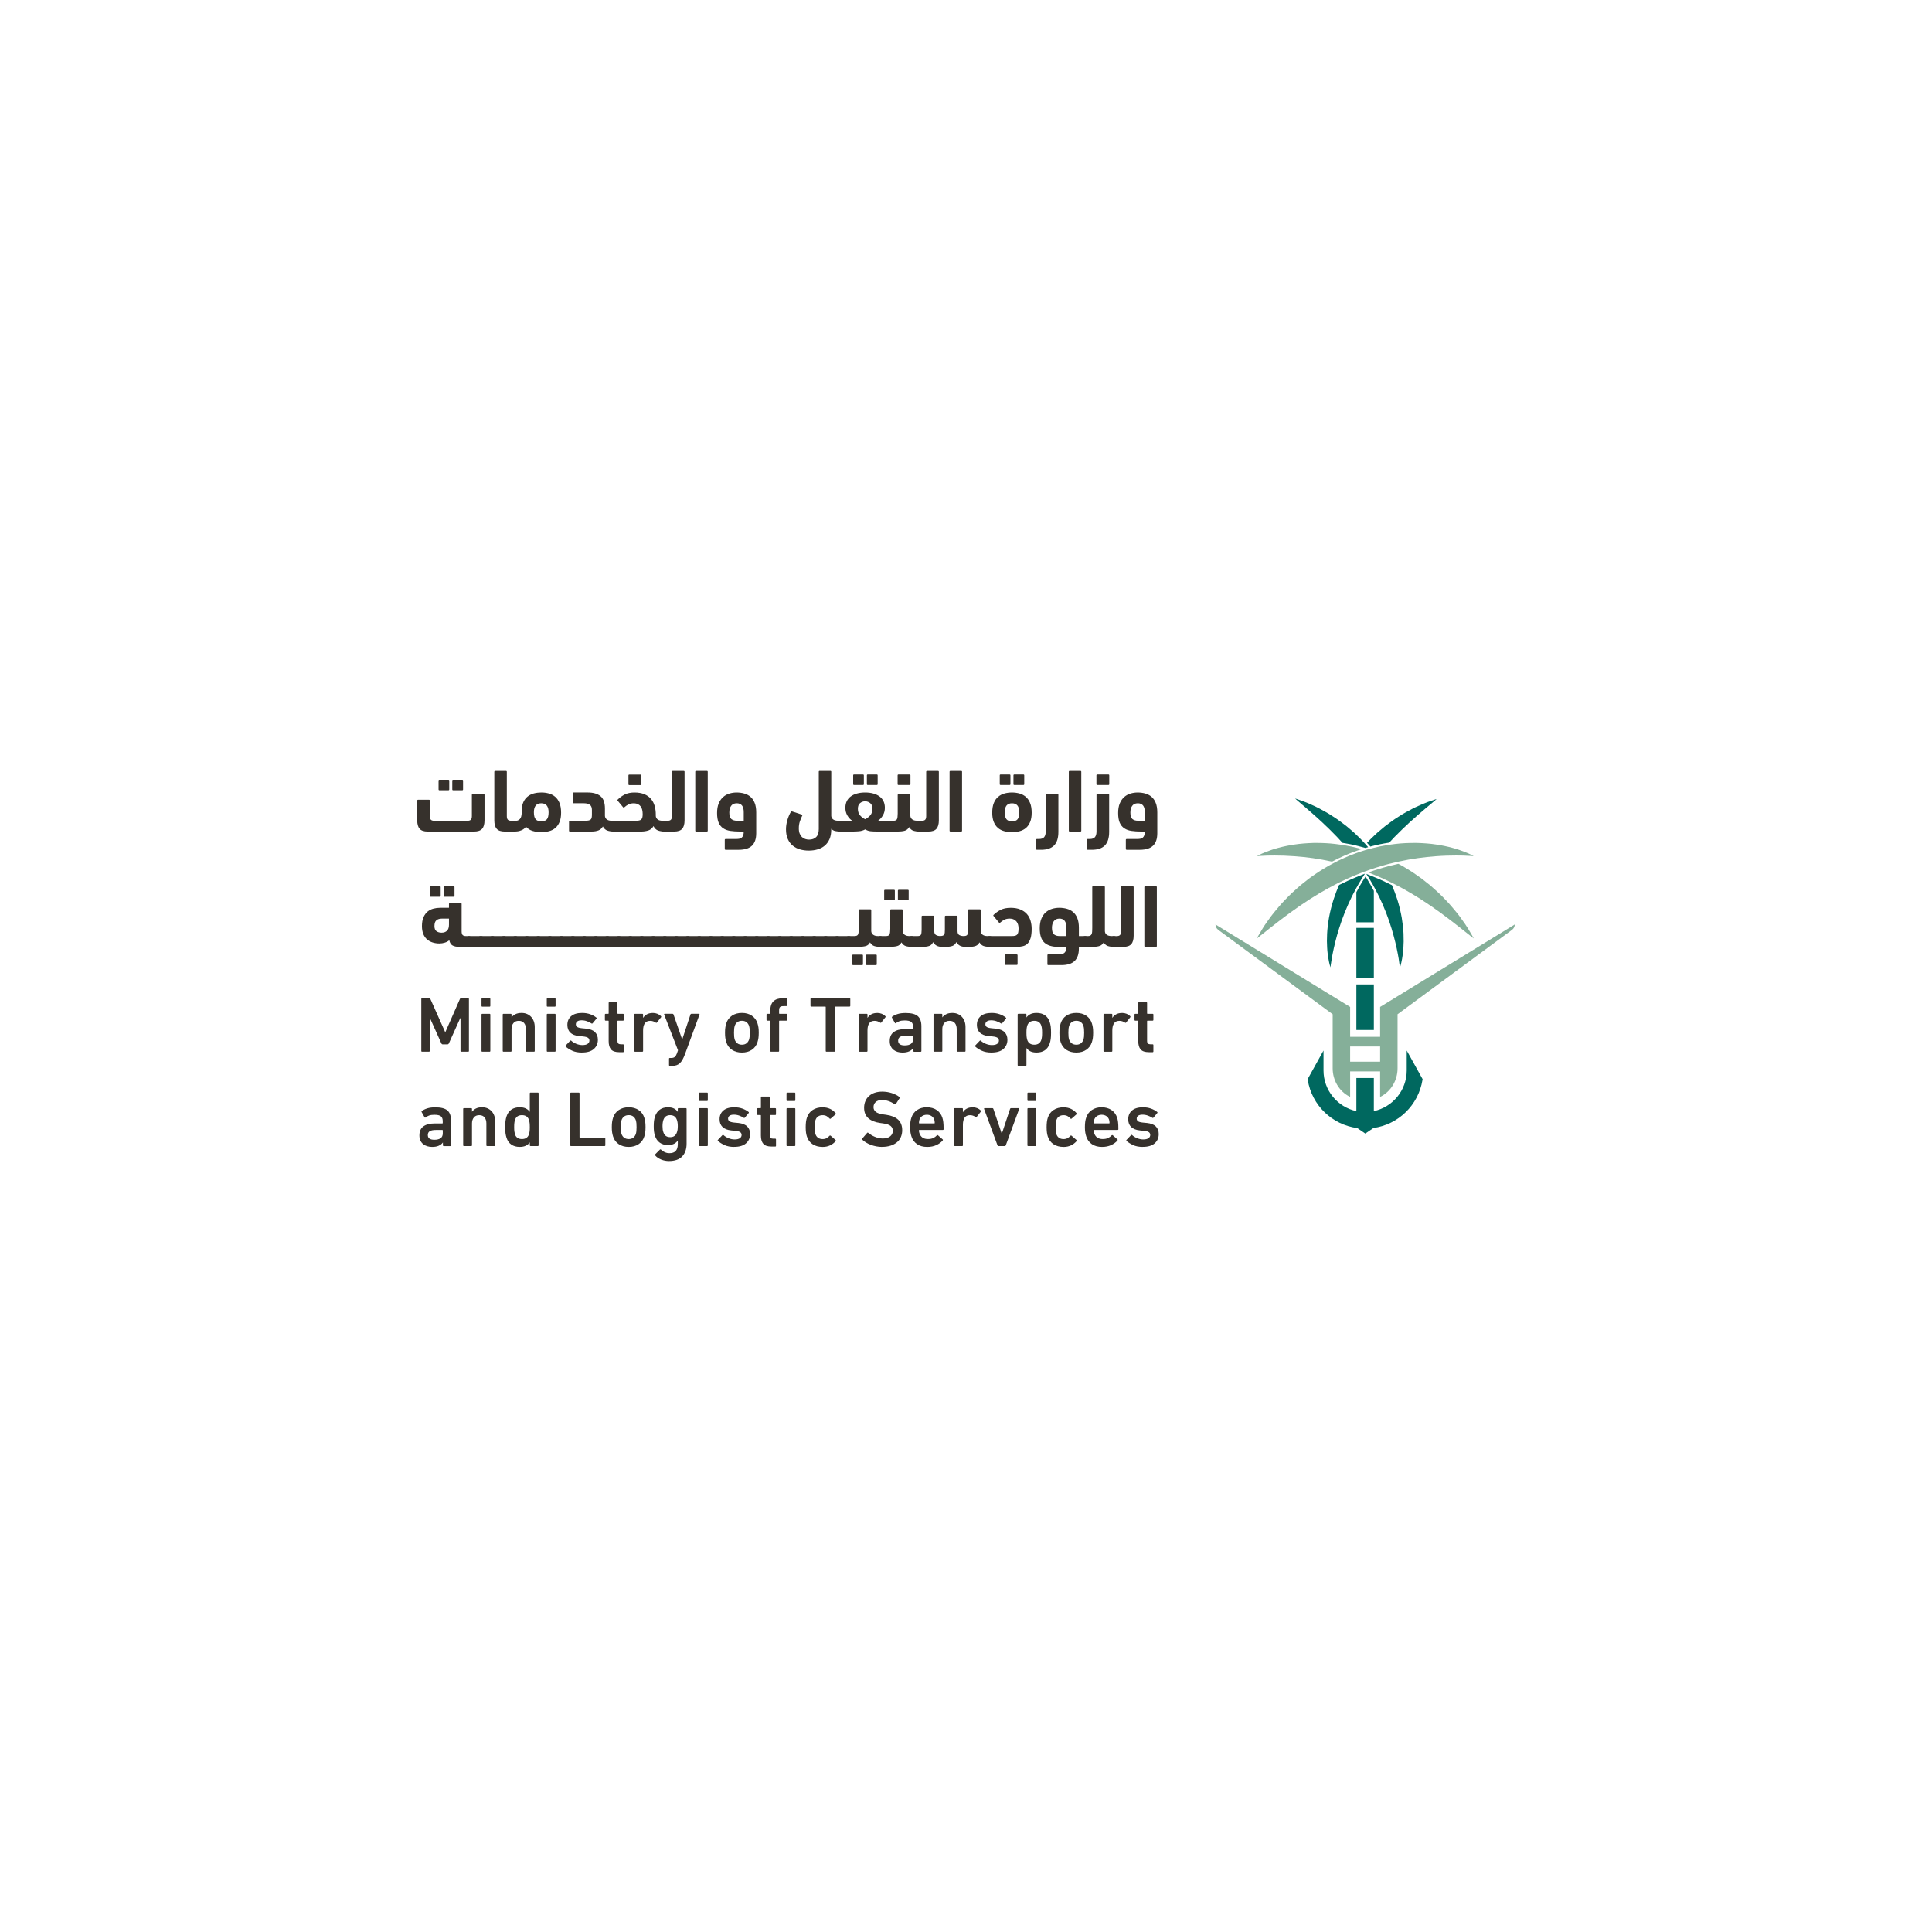 <?xml version="1.0" encoding="UTF-8"?>
<svg id="Layer_1" xmlns="http://www.w3.org/2000/svg" version="1.1" viewBox="0 0 1000 1000">
  <!-- Generator: Adobe Illustrator 30.0.0, SVG Export Plug-In . SVG Version: 2.1.1 Build 123)  -->
  <defs>
    <style>
      .st0 {
        fill: #85af99;
      }

      .st1 {
        fill: #00685f;
      }

      .st2 {
        fill: #36312c;
      }
    </style>
  </defs>
  <rect class="st1" x="702.06" y="509.53" width="9.04" height="23.58"/>
  <rect class="st1" x="702.06" y="480.28" width="9.04" height="25.99"/>
  <path class="st1" d="M710.28,459.58l-.66-1.22c-.42-.69-.83-1.38-1.25-2.09-.47-.87-1.01-1.71-1.57-2.57-.56.85-1.1,1.68-1.6,2.55-.4.69-.82,1.39-1.23,2.07l-1.16,2.09-.76,1.4v15.58h9.05v-16.28l-.36-.66-.46-.86Z"/>
  <path class="st1" d="M728.12,543.75v10.31c0,10.33-7.31,18.97-17.02,21.05v-17.14h-9.04v17.14c-9.72-2.08-17.01-10.72-17.01-21.05v-10.31l-8.23,14.83.06.33c2.15,13.28,12.64,23.24,25.65,24.98l4.15,2.83,4.21-2.87c12.89-1.82,23.25-11.76,25.4-24.94l.06-.33-8.23-14.83Z"/>
  <path class="st1" d="M707.95,438.25l-1.07-1.19-.36-.4-.36-.4c-.56-.63-1.13-1.24-1.72-1.83-1.23-1.2-2.42-2.4-3.64-3.52-1.26-1.08-2.48-2.16-3.71-3.17-1.26-.98-2.49-1.92-3.72-2.82-1.2-.91-2.46-1.69-3.64-2.46-1.19-.77-2.32-1.53-3.49-2.14-1.14-.63-2.24-1.24-3.28-1.81-1.05-.57-2.09-1.03-3.05-1.49-1.93-.89-3.61-1.66-5.05-2.15-2.86-1.06-4.51-1.57-4.51-1.57,0,0,1.3,1.19,3.59,3.13,1.16.93,2.51,2.16,4.08,3.52,1.58,1.32,3.29,2.91,5.15,4.59.94.82,1.87,1.74,2.84,2.67.95.96,2.03,1.84,2.99,2.9,1,1.01,2.02,2.05,3.06,3.11.9,1.02,1.85,2.02,2.81,3.04,2.94.45,5.72,1.01,8.36,1.71l1.16.31.35.09.21.06.58.15.72.19.45.14.49-.15.96-.25-.19-.24Z"/>
  <path class="st1" d="M708.77,437.56l.06.08.46.55.87-.24c2.8-.74,5.75-1.34,8.9-1.8.91-.95,1.82-1.89,2.68-2.85,1.06-1.05,2.08-2.08,3.09-3.08.97-1.06,2.04-1.93,3.01-2.87.98-.93,1.9-1.84,2.86-2.65,1.88-1.67,3.59-3.25,5.18-4.55,1.58-1.34,2.93-2.56,4.1-3.48,2.32-1.92,3.62-3.1,3.62-3.1,0,0-1.66.5-4.53,1.53-1.45.49-3.13,1.24-5.06,2.11-.97.45-2.01.89-3.06,1.46-1.05.56-2.15,1.16-3.31,1.78-1.16.61-2.3,1.36-3.5,2.11-1.19.77-2.46,1.53-3.67,2.43-1.21.89-2.46,1.82-3.73,2.79-1.24,1-2.47,2.08-3.73,3.14-1.24,1.11-2.43,2.31-3.68,3.49-.59.59-1.17,1.22-1.75,1.84l.72.81.46.5Z"/>
  <path class="st1" d="M726.48,483.49c-.1-2.65-.45-5.5-.94-8.51-.54-3-1.26-6.15-2.27-9.33-.8-2.48-1.72-5.01-2.81-7.5l-4.88-2.34c-.64-.27-1.27-.55-1.91-.83-1.06-.48-2.16-.96-3.25-1.38l-1.58-.62-1.22-.49-.42-.17.26.42c.66,1,1.3,2,1.88,3.04.39.7.81,1.39,1.22,2.08.38.71.76,1.41,1.14,2.11.78,1.4,1.43,2.83,2.16,4.23.67,1.41,1.32,2.82,1.93,4.21,1.22,2.81,2.27,5.57,3.2,8.23.89,2.68,1.72,5.24,2.34,7.64,1.32,4.8,2.12,8.95,2.62,11.89.22,1.47.41,2.64.49,3.45.1.81.16,1.24.16,1.24,0,0,.14-.41.36-1.2.2-.79.54-1.96.77-3.46.26-1.51.54-3.35.67-5.49.15-2.14.19-4.56.07-7.21"/>
  <path class="st1" d="M706.48,452.22l-.51.2-1.41.56-1.58.63c-1.1.42-2.2.91-3.27,1.37-.63.28-1.27.57-1.86.81l-4.73,2.27c-1.11,2.47-2.04,4.98-2.85,7.45-1.04,3.17-1.79,6.32-2.35,9.31-.52,3-.89,5.86-1.01,8.5-.14,2.65-.12,5.07.02,7.2.1,2.13.38,3.99.63,5.49.21,1.52.54,2.69.73,3.48.22.79.36,1.2.36,1.2,0,0,.06-.43.15-1.24.11-.8.3-1.97.54-3.44.52-2.93,1.36-7.06,2.7-11.86.65-2.4,1.5-4.95,2.41-7.61.95-2.67,2.03-5.42,3.27-8.21.63-1.39,1.29-2.79,1.96-4.21.74-1.38,1.41-2.81,2.2-4.2.39-.69.77-1.4,1.17-2.1.42-.68.83-1.37,1.23-2.07.59-1.03,1.23-2.02,1.88-3.01l.32-.49v-.03Z"/>
  <path class="st0" d="M704.19,439.33l-.58-.15-.67-.17c-2.32-.62-4.64-1.1-6.96-1.48l-.83-.14-.83-.13c-1.07-.16-2.13-.3-3.19-.42-3.36-.4-6.65-.54-9.79-.54h-1.39c-3.55.12-6.9.36-9.96.84-3.05.45-5.81,1.03-8.22,1.68-2.41.62-4.47,1.37-6.13,1.99-1.67.61-2.94,1.25-3.79,1.65-.86.43-1.29.69-1.29.69,0,0,.51-.04,1.45-.11.94-.08,2.32-.12,4.05-.19,1.09-.02,2.32-.04,3.67-.04,2.98,0,6.55.1,10.52.39,2.89.18,6,.55,9.27.98,3.2.47,6.54,1.05,9.96,1.8.99-.53,2-1.06,3.05-1.57.64-.29,1.29-.58,1.93-.88,1.22-.56,2.49-1.14,3.79-1.66h.02s.51-.2.51-.2l.53-.21.57-.22c.95-.37,1.95-.73,2.93-1.07l.95-.33.38-.13.58-.19.03-.03-.58-.15Z"/>
  <path class="st0" d="M760.04,480.92c-.9-1.54-2.14-3.29-3.6-5.3-.73-1-1.47-2.09-2.37-3.16-.9-1.06-1.83-2.19-2.81-3.36-.96-1.19-2.08-2.32-3.22-3.52-1.17-1.18-2.31-2.44-3.63-3.62-1.3-1.19-2.65-2.41-4.04-3.62-1.44-1.18-2.94-2.33-4.46-3.53-1.55-1.15-3.2-2.24-4.84-3.38-1.66-1.1-3.42-2.12-5.16-3.17-.71-.38-1.43-.77-2.14-1.15-1.7.38-3.4.8-4.96,1.19-.63.19-1.28.37-1.92.54l-.1.03-.44.12-.55.15c-.77.22-1.53.43-2.29.69l-2.64.83c-.94.35-1.8.65-2.59.93.84.34,1.67.68,2.52,1.01,1.76.68,3.46,1.48,5.2,2.22,1.27.6,2.51,1.19,3.75,1.79l.77.37.56.27.2.11c1.59.83,3.16,1.66,4.71,2.48,1.59.92,3.17,1.82,4.72,2.71,1.53.93,3.01,1.89,4.5,2.77,1.45.96,2.87,1.9,4.24,2.81,1.42.86,2.68,1.88,3.97,2.77,1.29.9,2.56,1.76,3.7,2.67,2.34,1.76,4.54,3.35,6.4,4.87,1.89,1.49,3.6,2.75,4.93,3.88,2.72,2.2,4.37,3.41,4.37,3.41,0,0-.95-1.78-2.79-4.82"/>
  <path class="st0" d="M761.55,442.45c-.86-.39-2.12-1.04-3.8-1.65-1.66-.63-3.72-1.36-6.14-1.99-2.4-.65-5.16-1.23-8.22-1.68-3.05-.48-6.39-.72-9.94-.83h-1.4c-3.14,0-6.43.13-9.79.53-.89.1-1.77.21-2.67.35l-.84.12-.84.14c-2.47.4-4.98.9-7.48,1.56l-.4.11-.58.14-.57.16-.32.08-.98.25-.14.04-.77.24c-.73.23-1.46.46-2.19.7l-1.03.34-.96.34-.97.35-1.53.59-.53.2-.53.19-.3.11c-1.94.77-3.8,1.7-5.7,2.54-.63.31-1.24.64-1.87.96l-.73.38-.73.39c-.71.38-1.42.77-2.13,1.15-1.77,1.05-3.51,2.07-5.18,3.17-1.65,1.13-3.28,2.22-4.84,3.38-1.52,1.21-3.02,2.35-4.46,3.54-1.4,1.22-2.74,2.43-4.04,3.62-1.31,1.18-2.47,2.44-3.63,3.62-1.14,1.19-2.26,2.32-3.22,3.52-.99,1.17-1.92,2.3-2.81,3.36-.88,1.06-1.64,2.15-2.38,3.15-1.44,2.01-2.69,3.76-3.58,5.3-1.84,3.03-2.8,4.81-2.8,4.81,0,0,1.65-1.22,4.37-3.41,1.33-1.13,3.04-2.39,4.93-3.89,1.85-1.52,4.05-3.1,6.4-4.86,1.14-.91,2.41-1.77,3.7-2.67,1.3-.89,2.55-1.9,3.97-2.77,1.38-.91,2.79-1.86,4.23-2.81,1.5-.88,2.98-1.84,4.51-2.78,1.56-.89,3.13-1.79,4.72-2.71,1.62-.85,3.26-1.72,4.9-2.59h0s.76-.37.76-.37l.78-.37c1.18-.56,2.36-1.13,3.54-1.7,1.73-.73,3.44-1.53,5.2-2.21.86-.33,1.69-.67,2.54-1.01l.24-.09.51-.19h.03s.49-.2.49-.2l.3-.11.84-.28.34-.12.5-.18.88-.31,1.26-.45c.9-.28,1.78-.56,2.68-.84.66-.22,1.35-.41,2.02-.61l.53-.16.54-.15c.73-.2,1.48-.41,2.2-.63,1.28-.31,2.55-.62,3.82-.91l.8-.19.65-.16.16-.03c3.42-.75,6.76-1.34,9.97-1.8,3.25-.43,6.37-.8,9.26-.98,3.97-.3,7.54-.39,10.52-.39,1.35,0,2.58.02,3.66.04,1.73.07,3.11.12,4.05.19.95.07,1.45.1,1.45.1,0,0-.44-.26-1.29-.69"/>
  <path class="st0" d="M714.35,521.18h0v15.45h-15.52v-15.45l-69.69-42.67c0,1.08.52,2.11,1.38,2.75l59.27,43.71v27.99c0,6.14,3.31,11.91,8.8,14.67l.12.05.12.07v-13.2h15.52v13.2l.11-.07.12-.05c5.48-2.76,8.8-8.53,8.8-14.67v-27.99l59.27-43.71c.87-.65,1.38-1.67,1.38-2.75l-69.68,42.67ZM698.83,541.66h15.52v7.85h-15.52v-7.85Z"/>
  <path class="st2" d="M218.06,517.09c0-.27.14-.41.41-.41h3.62c.35,0,.58.14.69.41l7.61,17.05h.16l7.49-17.05c.11-.27.34-.41.69-.41h3.58c.27,0,.41.14.41.41v26.86c0,.27-.14.41-.41.41h-3.54c-.27,0-.41-.14-.41-.41v-16.93h-.16l-5.86,13.02c-.16.35-.42.53-.77.53h-2.36c-.35,0-.61-.18-.77-.53l-5.86-13.02h-.16v16.93c0,.27-.14.41-.41.41h-3.54c-.27,0-.41-.14-.41-.41v-26.86Z"/>
  <path class="st2" d="M249.64,521.04c-.27,0-.41-.14-.41-.41v-3.54c0-.27.14-.41.41-.41h3.74c.27,0,.41.14.41.41v3.54c0,.27-.14.41-.41.41h-3.74ZM249.64,544.36c-.27,0-.41-.14-.41-.41v-18.8c0-.27.14-.41.41-.41h3.74c.27,0,.41.14.41.41v18.8c0,.27-.14.41-.41.41h-3.74Z"/>
  <path class="st2" d="M272.63,544.36c-.27,0-.41-.14-.41-.41v-11.31c0-1.28-.31-2.31-.93-3.09-.63-.79-1.55-1.18-2.77-1.18s-2.12.39-2.77,1.18c-.65.79-.98,1.82-.98,3.09v11.31c0,.27-.14.41-.41.41h-3.74c-.27,0-.41-.14-.41-.41v-18.8c0-.27.13-.41.41-.41h3.74c.27,0,.41.14.41.41v1.42h.04c.43-.62,1.08-1.16,1.93-1.61.85-.45,1.93-.67,3.24-.67,1.06,0,2,.18,2.83.55.83.37,1.54.87,2.14,1.53.6.65,1.05,1.42,1.36,2.3.31.88.47,1.85.47,2.91v12.37c0,.27-.14.41-.41.41h-3.74Z"/>
  <path class="st2" d="M283.42,521.04c-.27,0-.41-.14-.41-.41v-3.54c0-.27.14-.41.41-.41h3.74c.27,0,.41.14.41.41v3.54c0,.27-.14.41-.41.41h-3.74ZM283.42,544.36c-.27,0-.41-.14-.41-.41v-18.8c0-.27.14-.41.41-.41h3.74c.27,0,.41.14.41.41v18.8c0,.27-.14.41-.41.41h-3.74Z"/>
  <path class="st2" d="M301.24,544.8c-2.01,0-3.71-.32-5.11-.98-1.4-.65-2.5-1.36-3.32-2.12-.19-.19-.19-.38,0-.57l2.32-2.44c.19-.19.38-.19.57,0,.71.65,1.58,1.19,2.63,1.61,1.04.42,2.08.63,3.11.63,1.22,0,2.13-.22,2.73-.65.6-.43.9-.99.9-1.67,0-.6-.22-1.07-.67-1.42-.45-.35-1.31-.6-2.58-.73l-2.12-.2c-2.01-.22-3.51-.81-4.52-1.79-1-.98-1.51-2.31-1.51-3.99,0-1.9.65-3.4,1.95-4.52,1.3-1.11,3.19-1.67,5.66-1.67,1.55,0,2.94.22,4.19.67,1.25.45,2.31,1.02,3.17,1.73.22.16.24.35.08.57l-1.99,2.4c-.16.19-.35.22-.57.08-.62-.43-1.39-.81-2.3-1.14-.91-.33-1.85-.49-2.83-.49s-1.72.19-2.22.57c-.5.38-.75.87-.75,1.47s.22,1.02.65,1.36c.43.34,1.29.58,2.56.71l2.12.2c2.06.22,3.59.82,4.58,1.81s1.49,2.3,1.49,3.93c0,1.95-.69,3.55-2.08,4.78-1.38,1.23-3.43,1.85-6.15,1.85"/>
  <path class="st2" d="M320.49,544.6c-1.98,0-3.38-.47-4.21-1.42-.83-.95-1.24-2.39-1.24-4.31v-10.34c0-.16-.08-.24-.24-.24h-1.3c-.27,0-.41-.14-.41-.41v-2.73c0-.27.14-.41.41-.41h1.3c.16,0,.24-.08.24-.24v-5.37c0-.27.14-.41.41-.41h3.74c.27,0,.41.14.41.41v5.37c0,.16.08.24.24.24h2.6c.27,0,.41.14.41.41v2.73c0,.27-.14.41-.41.41h-2.6c-.16,0-.24.08-.24.24v10.17c0,.71.15,1.19.45,1.44.3.26.76.39,1.38.39h1.02c.27,0,.41.14.41.41v3.26c0,.27-.14.41-.41.41h-1.95Z"/>
  <path class="st2" d="M328.71,544.36c-.27,0-.41-.14-.41-.41v-18.8c0-.27.14-.41.41-.41h3.74c.27,0,.41.14.41.41v1.67h.04c.46-.76,1.11-1.37,1.95-1.83.84-.46,1.89-.69,3.14-.69.79,0,1.54.14,2.26.43.72.28,1.34.69,1.85,1.2.19.19.22.38.08.57l-2.16,2.73c-.16.22-.35.24-.57.08-.46-.3-.92-.53-1.38-.69-.46-.16-.96-.24-1.5-.24-1.3,0-2.25.43-2.83,1.3-.58.87-.88,2.09-.88,3.66v10.62c0,.27-.14.41-.41.41h-3.74Z"/>
  <path class="st2" d="M346.7,551.68c-.27,0-.41-.14-.41-.41v-3.26c0-.27.14-.41.41-.41h.73c.79,0,1.4-.18,1.83-.55.43-.36.8-.96,1.1-1.77l.57-1.67-7.16-18.48c-.08-.27.03-.41.33-.41h4.03c.24,0,.41.14.49.41l4.44,12.82h.08l4.23-12.82c.08-.27.24-.41.49-.41h3.87c.3,0,.41.14.33.41l-7.49,20.43c-.43,1.17-.87,2.14-1.3,2.91-.43.77-.91,1.4-1.42,1.87-.52.47-1.09.81-1.71,1.02-.62.2-1.34.3-2.16.3h-1.26Z"/>
  <path class="st2" d="M384.02,544.8c-2.01,0-3.72-.47-5.15-1.42-1.42-.95-2.41-2.28-2.95-3.99-.22-.71-.38-1.42-.49-2.14-.11-.72-.16-1.62-.16-2.71s.05-1.99.16-2.71c.11-.72.27-1.43.49-2.14.54-1.71,1.53-3.04,2.95-3.99,1.42-.95,3.14-1.42,5.15-1.42s3.68.47,5.11,1.42c1.42.95,2.41,2.28,2.95,3.99.22.71.38,1.42.49,2.14.11.72.16,1.62.16,2.71s-.06,1.99-.16,2.71c-.11.72-.27,1.43-.49,2.14-.54,1.71-1.53,3.04-2.95,3.99-1.42.95-3.13,1.42-5.11,1.42M384.02,540.73c.92,0,1.69-.22,2.3-.67.61-.45,1.06-1.08,1.36-1.89.16-.52.27-1.04.32-1.57.05-.53.08-1.21.08-2.06s-.03-1.52-.08-2.04c-.05-.51-.16-1.04-.32-1.59-.3-.81-.75-1.44-1.36-1.89-.61-.45-1.38-.67-2.3-.67s-1.7.22-2.32.67c-.63.45-1.09,1.08-1.38,1.89-.16.54-.27,1.07-.32,1.59-.06.52-.08,1.19-.08,2.04s.03,1.53.08,2.06c.05.53.16,1.05.32,1.57.3.81.76,1.44,1.38,1.89.62.45,1.4.67,2.32.67"/>
  <path class="st2" d="M399.11,544.36c-.27,0-.41-.14-.41-.41v-15.42c0-.16-.08-.24-.24-.24h-1.3c-.27,0-.41-.14-.41-.41v-2.73c0-.27.14-.41.41-.41h1.3c.16,0,.24-.08.24-.24v-1.26c0-2.31.55-3.97,1.65-5.01,1.1-1.03,2.72-1.55,4.86-1.55h1.79c.27,0,.41.14.41.41v3.26c0,.27-.14.41-.41.41h-1.26c-.52,0-.94.03-1.26.1-.32.07-.58.2-.75.39-.18.19-.3.43-.37.73-.07.3-.1.69-.1,1.18v1.34c0,.16.08.24.24.24h3.5c.27,0,.41.14.41.41v2.73c0,.27-.14.41-.41.41h-3.5c-.16,0-.24.08-.24.24v15.42c0,.27-.14.41-.41.41h-3.74Z"/>
  <path class="st2" d="M427.81,544.36c-.27,0-.41-.14-.41-.41v-22.71c0-.16-.08-.24-.24-.24h-7.24c-.27,0-.41-.14-.41-.41v-3.53c0-.27.14-.41.41-.41h19.78c.27,0,.41.14.41.41v3.53c0,.27-.14.41-.41.41h-7.24c-.16,0-.24.08-.24.24v22.71c0,.27-.14.41-.41.41h-3.99Z"/>
  <path class="st2" d="M444.86,544.36c-.27,0-.41-.14-.41-.41v-18.8c0-.27.14-.41.41-.41h3.74c.27,0,.41.14.41.41v1.67h.04c.46-.76,1.11-1.37,1.95-1.83.84-.46,1.88-.69,3.13-.69.79,0,1.54.14,2.26.43.72.28,1.34.69,1.85,1.2.19.19.22.38.08.57l-2.16,2.73c-.16.22-.35.24-.57.08-.46-.3-.92-.53-1.38-.69-.46-.16-.96-.24-1.5-.24-1.3,0-2.25.43-2.83,1.3-.58.87-.87,2.09-.87,3.66v10.62c0,.27-.14.41-.41.41h-3.74Z"/>
  <path class="st2" d="M473.1,544.36c-.27,0-.41-.14-.41-.41v-1.42h-.04c-.46.68-1.15,1.23-2.08,1.65s-2.08.63-3.46.63c-.89,0-1.74-.12-2.54-.36-.8-.24-1.5-.61-2.1-1.09s-1.07-1.1-1.42-1.84c-.35-.75-.53-1.63-.53-2.66,0-2.14.7-3.7,2.1-4.7,1.4-1,3.32-1.5,5.76-1.5h3.99c.16,0,.24-.08.24-.25v-.94c0-1.15-.31-1.99-.94-2.51-.63-.52-1.76-.78-3.42-.78-1.11,0-2.02.13-2.73.39-.71.26-1.29.58-1.75.96-.24.19-.43.16-.57-.08l-1.51-2.69c-.14-.22-.11-.39.08-.53.79-.57,1.74-1.03,2.85-1.38,1.11-.35,2.48-.53,4.11-.53,2.98,0,5.09.54,6.33,1.63,1.23,1.09,1.85,2.82,1.85,5.21v12.82c0,.27-.14.41-.41.41h-3.42ZM468.26,541.1c1.41,0,2.49-.27,3.24-.81.75-.54,1.12-1.38,1.12-2.52v-1.51c0-.16-.08-.24-.24-.24h-3.26c-1.47,0-2.54.21-3.22.63-.68.42-1.02,1.09-1.02,2.01,0,1.63,1.13,2.44,3.38,2.44"/>
  <path class="st2" d="M495.6,544.36c-.27,0-.41-.14-.41-.41v-11.31c0-1.28-.31-2.31-.93-3.09-.63-.79-1.55-1.18-2.77-1.18s-2.12.39-2.77,1.18c-.65.79-.98,1.82-.98,3.09v11.31c0,.27-.14.41-.41.41h-3.74c-.27,0-.41-.14-.41-.41v-18.8c0-.27.13-.41.41-.41h3.74c.27,0,.41.14.41.41v1.42h.04c.43-.62,1.08-1.16,1.93-1.61.85-.45,1.93-.67,3.24-.67,1.06,0,2,.18,2.83.55.83.37,1.54.87,2.14,1.53.6.65,1.05,1.42,1.36,2.3.31.88.47,1.85.47,2.91v12.37c0,.27-.14.41-.41.41h-3.74Z"/>
  <path class="st2" d="M513.23,544.8c-2.01,0-3.71-.32-5.11-.98-1.4-.65-2.5-1.36-3.32-2.12-.19-.19-.19-.38,0-.57l2.32-2.44c.19-.19.38-.19.57,0,.7.65,1.58,1.19,2.62,1.61,1.05.42,2.08.63,3.11.63,1.22,0,2.13-.22,2.73-.65.6-.43.89-.99.89-1.67,0-.6-.22-1.07-.67-1.42-.45-.35-1.31-.6-2.58-.73l-2.12-.2c-2.01-.22-3.51-.81-4.52-1.79-1-.98-1.51-2.31-1.51-3.99,0-1.9.65-3.4,1.95-4.52,1.3-1.11,3.19-1.67,5.66-1.67,1.55,0,2.94.22,4.19.67,1.25.45,2.31,1.02,3.17,1.73.22.16.24.35.08.57l-1.99,2.4c-.16.19-.35.22-.57.08-.63-.43-1.39-.81-2.3-1.14-.91-.33-1.85-.49-2.83-.49s-1.72.19-2.22.57c-.5.38-.75.87-.75,1.47s.22,1.02.65,1.36c.43.34,1.29.58,2.57.71l2.12.2c2.06.22,3.59.82,4.58,1.81.99.99,1.49,2.3,1.49,3.93,0,1.95-.69,3.55-2.08,4.78-1.38,1.23-3.43,1.85-6.15,1.85"/>
  <path class="st2" d="M527.14,551.68c-.27,0-.41-.14-.41-.41v-26.13c0-.27.14-.41.41-.41h3.74c.27,0,.41.14.41.41v1.46h.04c.46-.68,1.11-1.23,1.95-1.67.84-.43,1.93-.65,3.26-.65,1.68,0,3.11.39,4.27,1.18,1.17.79,2.01,1.97,2.52,3.54.24.76.42,1.54.53,2.34.11.8.16,1.87.16,3.2s-.05,2.39-.16,3.19c-.11.8-.28,1.58-.53,2.34-.52,1.57-1.36,2.75-2.52,3.54-1.17.79-2.59,1.18-4.27,1.18-1.33,0-2.42-.22-3.26-.65-.84-.43-1.49-.99-1.95-1.67h-.04v8.79c0,.27-.14.41-.41.41h-3.74ZM535.36,540.73c1.87,0,3.08-.84,3.62-2.52.14-.46.24-.96.31-1.5.07-.54.1-1.26.1-2.16s-.04-1.61-.1-2.16c-.07-.54-.17-1.04-.31-1.51-.54-1.68-1.75-2.52-3.62-2.52s-3.12.84-3.66,2.52c-.14.46-.24.96-.31,1.51-.07.54-.1,1.26-.1,2.16s.04,1.61.1,2.16c.07.54.17,1.04.31,1.5.54,1.68,1.76,2.52,3.66,2.52"/>
  <path class="st2" d="M557.1,544.8c-2.01,0-3.72-.47-5.15-1.42-1.42-.95-2.41-2.28-2.95-3.99-.22-.71-.38-1.42-.49-2.14-.11-.72-.16-1.62-.16-2.71s.05-1.99.16-2.71c.11-.72.27-1.43.49-2.14.54-1.71,1.53-3.04,2.95-3.99,1.43-.95,3.14-1.42,5.15-1.42s3.68.47,5.11,1.42c1.42.95,2.41,2.28,2.95,3.99.22.71.38,1.42.49,2.14.11.72.16,1.62.16,2.71s-.06,1.99-.16,2.71c-.11.72-.27,1.43-.49,2.14-.54,1.71-1.53,3.04-2.95,3.99-1.42.95-3.13,1.42-5.11,1.42M557.1,540.73c.92,0,1.69-.22,2.3-.67.61-.45,1.06-1.08,1.36-1.89.16-.52.27-1.04.32-1.57.06-.53.08-1.21.08-2.06s-.03-1.52-.08-2.04c-.05-.51-.16-1.04-.32-1.59-.3-.81-.75-1.44-1.36-1.89-.61-.45-1.38-.67-2.3-.67s-1.7.22-2.32.67c-.62.45-1.09,1.08-1.38,1.89-.16.54-.27,1.07-.33,1.59-.05.52-.08,1.19-.08,2.04s.03,1.53.08,2.06c.05.53.16,1.05.33,1.57.3.81.76,1.44,1.38,1.89.62.45,1.4.67,2.32.67"/>
  <path class="st2" d="M571.58,544.36c-.27,0-.41-.14-.41-.41v-18.8c0-.27.14-.41.41-.41h3.74c.27,0,.41.14.41.41v1.67h.04c.46-.76,1.11-1.37,1.95-1.83.84-.46,1.89-.69,3.14-.69.79,0,1.54.14,2.26.43.72.28,1.34.69,1.85,1.2.19.19.22.38.08.57l-2.16,2.73c-.16.22-.35.24-.57.08-.46-.3-.92-.53-1.38-.69-.46-.16-.96-.24-1.5-.24-1.3,0-2.25.43-2.83,1.3-.58.87-.88,2.09-.88,3.66v10.62c0,.27-.14.41-.41.41h-3.74Z"/>
  <path class="st2" d="M594.62,544.6c-1.98,0-3.38-.47-4.21-1.42-.83-.95-1.24-2.39-1.24-4.31v-10.34c0-.16-.08-.24-.24-.24h-1.3c-.27,0-.41-.14-.41-.41v-2.73c0-.27.14-.41.41-.41h1.3c.16,0,.24-.08.24-.24v-5.37c0-.27.14-.41.41-.41h3.74c.27,0,.41.14.41.41v5.37c0,.16.08.24.24.24h2.61c.27,0,.41.14.41.41v2.73c0,.27-.14.41-.41.41h-2.61c-.16,0-.24.08-.24.24v10.17c0,.71.15,1.19.45,1.44.3.26.76.39,1.38.39h1.02c.27,0,.41.14.41.41v3.26c0,.27-.14.41-.41.41h-1.95Z"/>
  <path class="st2" d="M229.66,593.19c-.27,0-.41-.14-.41-.41v-1.42h-.04c-.46.68-1.15,1.23-2.08,1.65-.92.42-2.08.63-3.46.63-.89,0-1.74-.12-2.54-.36-.8-.24-1.5-.61-2.1-1.09s-1.07-1.1-1.42-1.84c-.35-.75-.53-1.63-.53-2.66,0-2.14.7-3.7,2.09-4.7,1.4-1,3.32-1.5,5.76-1.5h3.99c.16,0,.24-.08.24-.25v-.94c0-1.15-.31-1.99-.94-2.51-.63-.52-1.76-.78-3.42-.78-1.11,0-2.02.13-2.73.39-.71.26-1.29.58-1.75.96-.24.19-.43.16-.57-.08l-1.51-2.69c-.14-.22-.11-.39.08-.53.79-.57,1.74-1.03,2.85-1.38,1.11-.35,2.48-.53,4.11-.53,2.98,0,5.09.54,6.33,1.63,1.23,1.09,1.85,2.82,1.85,5.21v12.82c0,.27-.14.41-.41.41h-3.42ZM224.82,589.94c1.41,0,2.49-.27,3.24-.81.75-.54,1.12-1.38,1.12-2.52v-1.51c0-.16-.08-.24-.24-.24h-3.26c-1.47,0-2.54.21-3.22.63-.68.42-1.02,1.09-1.02,2.01,0,1.63,1.13,2.44,3.38,2.44"/>
  <path class="st2" d="M252.16,593.19c-.27,0-.41-.14-.41-.41v-11.31c0-1.28-.31-2.31-.93-3.09-.63-.79-1.55-1.18-2.77-1.18s-2.12.39-2.77,1.18c-.65.79-.98,1.82-.98,3.09v11.31c0,.27-.14.41-.41.41h-3.74c-.27,0-.41-.14-.41-.41v-18.8c0-.27.14-.41.41-.41h3.74c.27,0,.41.14.41.41v1.42h.04c.43-.62,1.08-1.16,1.93-1.61.85-.45,1.93-.67,3.24-.67,1.06,0,2,.18,2.83.55.83.37,1.54.87,2.14,1.53.6.65,1.05,1.42,1.36,2.3.31.88.47,1.85.47,2.91v12.37c0,.27-.14.41-.41.41h-3.74Z"/>
  <path class="st2" d="M274.63,593.19c-.27,0-.41-.14-.41-.41v-1.47h-.04c-.46.68-1.11,1.23-1.95,1.67-.84.43-1.93.65-3.26.65-1.68,0-3.11-.39-4.27-1.18-1.17-.79-2.01-1.97-2.52-3.54-.24-.76-.42-1.54-.53-2.34-.11-.8-.16-1.86-.16-3.19s.05-2.39.16-3.2c.11-.8.28-1.58.53-2.34.51-1.57,1.36-2.75,2.52-3.54,1.17-.79,2.59-1.18,4.27-1.18,1.33,0,2.41.22,3.26.65.84.43,1.49.99,1.95,1.67h.04v-9.52c0-.27.14-.41.41-.41h3.74c.27,0,.41.14.41.41v26.86c0,.27-.14.41-.41.41h-3.74ZM270.15,589.57c1.9,0,3.12-.84,3.66-2.52.14-.46.24-.96.31-1.5.07-.54.1-1.26.1-2.16s-.04-1.61-.1-2.16c-.07-.54-.17-1.04-.31-1.51-.54-1.68-1.76-2.52-3.66-2.52s-3.08.84-3.62,2.52c-.14.46-.24.96-.3,1.51-.07.54-.1,1.26-.1,2.16s.03,1.61.1,2.16c.07.54.17,1.04.3,1.5.54,1.68,1.75,2.52,3.62,2.52"/>
  <path class="st2" d="M295.15,565.93c0-.27.14-.41.41-.41h3.99c.27,0,.41.14.41.41v22.67c0,.16.08.24.24.24h12.7c.27,0,.41.14.41.41v3.53c0,.27-.14.41-.41.41h-17.34c-.27,0-.41-.14-.41-.41v-26.86Z"/>
  <path class="st2" d="M325.42,593.64c-2.01,0-3.72-.47-5.15-1.42s-2.41-2.28-2.95-3.99c-.22-.71-.38-1.42-.49-2.14-.11-.72-.16-1.62-.16-2.71s.05-1.99.16-2.71c.11-.72.27-1.43.49-2.14.54-1.71,1.53-3.04,2.95-3.99s3.14-1.42,5.15-1.42,3.68.47,5.11,1.42c1.43.95,2.41,2.28,2.95,3.99.22.71.38,1.42.49,2.14.11.72.16,1.62.16,2.71s-.06,1.99-.16,2.71c-.11.72-.27,1.43-.49,2.14-.54,1.71-1.53,3.04-2.95,3.99-1.42.95-3.13,1.42-5.11,1.42M325.42,589.57c.92,0,1.69-.22,2.3-.67s1.06-1.08,1.36-1.89c.16-.52.27-1.04.32-1.57.05-.53.08-1.21.08-2.06s-.03-1.52-.08-2.04c-.06-.51-.16-1.04-.32-1.59-.3-.81-.75-1.44-1.36-1.89s-1.38-.67-2.3-.67-1.7.22-2.32.67c-.63.45-1.09,1.08-1.38,1.89-.16.54-.27,1.07-.33,1.59-.05.52-.08,1.19-.08,2.04s.03,1.53.08,2.06c.06.53.16,1.05.33,1.57.3.81.76,1.44,1.38,1.89.62.45,1.4.67,2.32.67"/>
  <path class="st2" d="M346.22,600.96c-1.38,0-2.73-.26-4.03-.79-1.3-.53-2.33-1.24-3.09-2.14-.16-.19-.15-.38.04-.57l2.4-2.4c.19-.19.39-.19.61,0,1.28,1.22,2.7,1.83,4.27,1.83s2.63-.39,3.34-1.18c.71-.79,1.06-1.96,1.06-3.51v-1.84h-.04c-.46.71-1.11,1.28-1.93,1.69-.83.41-1.88.62-3.16.62-1.65,0-3.05-.41-4.19-1.22-1.14-.81-1.97-1.99-2.48-3.54-.24-.76-.41-1.51-.51-2.26-.1-.75-.14-1.66-.14-2.75s.05-1.99.14-2.73c.1-.73.26-1.48.51-2.24.52-1.57,1.34-2.77,2.48-3.58,1.14-.81,2.54-1.22,4.19-1.22,1.28,0,2.33.21,3.16.63.83.42,1.47.98,1.93,1.69h.04v-1.47c0-.27.13-.41.41-.41h3.74c.27,0,.41.14.41.41v17.99c0,2.82-.77,5.02-2.3,6.61-1.53,1.59-3.82,2.38-6.86,2.38M346.85,588.59c.95,0,1.71-.22,2.27-.65.56-.43.97-1.05,1.25-1.87.16-.46.28-.94.35-1.44.07-.5.1-1.09.1-1.76,0-1.27-.15-2.34-.45-3.2-.27-.78-.69-1.39-1.25-1.82-.56-.43-1.32-.65-2.27-.65-1.77,0-2.93.83-3.48,2.47-.3.87-.45,1.93-.45,3.2,0,.68.04,1.26.1,1.76.07.5.18.98.35,1.44.55,1.68,1.7,2.51,3.48,2.51"/>
  <path class="st2" d="M362.21,569.87c-.27,0-.41-.14-.41-.41v-3.54c0-.27.14-.41.41-.41h3.74c.27,0,.41.14.41.41v3.54c0,.27-.14.41-.41.41h-3.74ZM362.21,593.19c-.27,0-.41-.14-.41-.41v-18.8c0-.27.14-.41.41-.41h3.74c.27,0,.41.14.41.41v18.8c0,.27-.14.41-.41.41h-3.74Z"/>
  <path class="st2" d="M380.04,593.64c-2.01,0-3.71-.32-5.11-.98-1.4-.65-2.5-1.36-3.32-2.12-.19-.19-.19-.38,0-.57l2.32-2.44c.19-.19.38-.19.57,0,.7.65,1.58,1.19,2.62,1.61,1.04.42,2.08.63,3.11.63,1.22,0,2.13-.22,2.73-.65.6-.43.89-.99.89-1.67,0-.6-.22-1.07-.67-1.42-.45-.35-1.31-.6-2.58-.73l-2.12-.2c-2.01-.22-3.51-.81-4.52-1.79-1-.98-1.51-2.31-1.51-3.99,0-1.9.65-3.4,1.95-4.52,1.3-1.11,3.19-1.67,5.66-1.67,1.55,0,2.94.22,4.19.67,1.25.45,2.31,1.03,3.18,1.73.22.16.24.35.08.57l-1.99,2.4c-.16.19-.35.22-.57.08-.63-.43-1.39-.81-2.3-1.14-.91-.33-1.85-.49-2.83-.49s-1.72.19-2.22.57c-.5.38-.75.87-.75,1.46s.22,1.02.65,1.36c.43.34,1.29.58,2.56.71l2.12.2c2.06.22,3.59.82,4.58,1.81.99.99,1.48,2.3,1.48,3.93,0,1.95-.69,3.55-2.08,4.78-1.38,1.23-3.43,1.85-6.14,1.85"/>
  <path class="st2" d="M399.29,593.44c-1.98,0-3.38-.47-4.21-1.42-.83-.95-1.24-2.39-1.24-4.31v-10.34c0-.16-.08-.24-.24-.24h-1.3c-.27,0-.41-.14-.41-.41v-2.73c0-.27.14-.41.41-.41h1.3c.16,0,.24-.08.24-.24v-5.37c0-.27.14-.41.41-.41h3.74c.27,0,.41.14.41.41v5.37c0,.16.08.24.24.24h2.6c.27,0,.41.14.41.41v2.73c0,.27-.14.41-.41.41h-2.6c-.16,0-.24.08-.24.24v10.17c0,.71.15,1.19.45,1.44.3.26.76.39,1.38.39h1.02c.27,0,.41.14.41.41v3.26c0,.27-.14.41-.41.41h-1.95Z"/>
  <path class="st2" d="M407.51,569.87c-.27,0-.41-.14-.41-.41v-3.54c0-.27.14-.41.41-.41h3.74c.27,0,.41.14.41.41v3.54c0,.27-.14.41-.41.41h-3.74ZM407.51,593.19c-.27,0-.41-.14-.41-.41v-18.8c0-.27.14-.41.41-.41h3.74c.27,0,.41.14.41.41v18.8c0,.27-.14.41-.41.41h-3.74Z"/>
  <path class="st2" d="M425.74,593.64c-1.98,0-3.68-.46-5.11-1.38s-2.42-2.27-2.99-4.03c-.41-1.22-.61-2.83-.61-4.84s.2-3.62.61-4.84c.57-1.76,1.57-3.11,2.99-4.03s3.13-1.38,5.11-1.38c1.46,0,2.77.27,3.91.81s2.1,1.29,2.89,2.24c.16.22.15.41-.04.57l-2.56,2.24c-.22.16-.41.14-.57-.08-.49-.54-1.01-.96-1.57-1.26-.56-.3-1.24-.45-2.05-.45-.87,0-1.62.21-2.26.63s-1.11,1.06-1.4,1.93c-.16.49-.27,1.02-.32,1.61-.06.58-.08,1.25-.08,2.01s.03,1.44.08,2.04c.05.6.16,1.14.32,1.63.3.84.77,1.47,1.4,1.89s1.39.63,2.26.63c.81,0,1.5-.15,2.05-.45.56-.3,1.08-.72,1.57-1.26.16-.19.35-.2.57-.04l2.56,2.24c.16.14.18.33.04.57-.79.92-1.75,1.66-2.89,2.2-1.14.54-2.44.81-3.91.81"/>
  <path class="st2" d="M456.55,593.64c-1.03,0-2.03-.1-3.01-.29-.98-.19-1.91-.45-2.79-.78-.88-.33-1.7-.72-2.44-1.17-.75-.45-1.39-.94-1.93-1.46-.22-.22-.24-.42-.08-.62l2.52-2.93c.19-.22.38-.23.57-.04.44.35.93.71,1.49,1.06.55.35,1.15.66,1.79.93.64.27,1.31.5,2.01.67.71.18,1.45.26,2.24.26,1.65,0,2.94-.37,3.85-1.12.91-.75,1.36-1.7,1.36-2.87,0-1-.37-1.82-1.1-2.46-.73-.64-2.05-1.09-3.95-1.36l-1.47-.2c-2.69-.38-4.75-1.21-6.19-2.5-1.44-1.29-2.16-3.09-2.16-5.39,0-1.25.22-2.39.65-3.42.43-1.03,1.06-1.91,1.87-2.65.81-.73,1.8-1.3,2.95-1.69,1.15-.39,2.45-.59,3.89-.59,1.74,0,3.38.25,4.94.76,1.56.51,2.9,1.19,4.01,2.03.19.16.22.36.08.58l-1.95,3.02c-.16.22-.35.26-.57.12-1.14-.73-2.24-1.28-3.3-1.63-1.06-.35-2.17-.53-3.34-.53-1.41,0-2.49.35-3.24,1.04-.75.69-1.12,1.58-1.12,2.67,0,.95.38,1.74,1.14,2.38s2.08,1.09,3.96,1.36l1.47.2c2.69.38,4.75,1.21,6.16,2.5,1.42,1.29,2.12,3.13,2.12,5.51,0,1.22-.22,2.36-.66,3.42-.44,1.06-1.1,1.97-1.99,2.73-.89.76-1.98,1.36-3.29,1.79-1.3.43-2.81.65-4.52.65"/>
  <path class="st2" d="M479.91,593.64c-2.09,0-3.84-.48-5.24-1.44-1.4-.96-2.37-2.3-2.91-4.01-.21-.62-.38-1.32-.5-2.1-.12-.77-.18-1.68-.18-2.71s.05-1.94.16-2.73c.11-.79.27-1.49.49-2.12.54-1.71,1.52-3.04,2.93-3.99,1.42-.95,3.1-1.42,5.05-1.42s3.75.48,5.15,1.44c1.4.96,2.37,2.29,2.91,3.97.11.35.2.71.28,1.06.08.35.15.76.2,1.22.05.46.09.98.12,1.57.03.58.04,1.27.04,2.06,0,.27-.15.41-.45.41h-12.09c-.16,0-.24.08-.24.24,0,.3.03.57.08.81.05.24.12.47.2.69.68,1.98,2.14,2.97,4.39,2.97,1.11,0,2.04-.18,2.77-.53.73-.35,1.34-.8,1.83-1.34.22-.22.42-.24.61-.08l2.4,2.12c.19.16.2.35.04.57-.84.98-1.94,1.78-3.3,2.4-1.36.63-2.94.94-4.76.94M483.82,581.22c0-.63-.08-1.19-.24-1.68-.27-.79-.75-1.42-1.42-1.87-.68-.45-1.48-.68-2.4-.68s-1.76.23-2.44.68c-.68.45-1.15,1.07-1.42,1.87-.16.49-.24,1.05-.24,1.68,0,.16.08.25.24.25h7.69c.16,0,.24-.08.24-.25"/>
  <path class="st2" d="M494.24,593.19c-.27,0-.41-.14-.41-.41v-18.8c0-.27.14-.41.41-.41h3.74c.27,0,.41.14.41.41v1.67h.04c.46-.76,1.11-1.37,1.95-1.83.84-.46,1.89-.69,3.14-.69.79,0,1.54.14,2.26.43.72.28,1.34.69,1.85,1.2.19.19.22.38.08.57l-2.16,2.73c-.16.22-.35.24-.57.08-.46-.3-.92-.53-1.38-.69-.46-.16-.96-.24-1.5-.24-1.3,0-2.25.43-2.83,1.3-.58.87-.87,2.09-.87,3.66v10.62c0,.27-.14.41-.41.41h-3.74Z"/>
  <path class="st2" d="M516.82,593.19c-.27,0-.45-.14-.53-.41l-6.92-18.8c-.08-.27.03-.41.33-.41h3.99c.24,0,.41.14.49.41l4.31,12.74h.08l4.23-12.74c.08-.27.24-.41.49-.41h3.91c.3,0,.41.14.32.41l-6.92,18.8c-.08.27-.26.41-.53.41h-3.26Z"/>
  <path class="st2" d="M532.21,569.87c-.27,0-.41-.14-.41-.41v-3.54c0-.27.14-.41.41-.41h3.74c.27,0,.41.14.41.41v3.54c0,.27-.14.41-.41.41h-3.74ZM532.21,593.19c-.27,0-.41-.14-.41-.41v-18.8c0-.27.14-.41.41-.41h3.74c.27,0,.41.14.41.41v18.8c0,.27-.14.41-.41.41h-3.74Z"/>
  <path class="st2" d="M550.44,593.64c-1.98,0-3.68-.46-5.11-1.38s-2.42-2.27-2.99-4.03c-.41-1.22-.61-2.83-.61-4.84s.2-3.62.61-4.84c.57-1.76,1.57-3.11,2.99-4.03s3.13-1.38,5.11-1.38c1.46,0,2.77.27,3.91.81s2.1,1.29,2.89,2.24c.16.22.15.41-.04.57l-2.56,2.24c-.22.16-.41.14-.57-.08-.49-.54-1.01-.96-1.57-1.26-.56-.3-1.24-.45-2.05-.45-.87,0-1.62.21-2.26.63s-1.11,1.06-1.4,1.93c-.16.49-.27,1.02-.32,1.61-.06.58-.08,1.25-.08,2.01s.03,1.44.08,2.04c.05.6.16,1.14.32,1.63.3.84.77,1.47,1.4,1.89s1.39.63,2.26.63c.81,0,1.5-.15,2.05-.45.56-.3,1.08-.72,1.57-1.26.16-.19.35-.2.57-.04l2.56,2.24c.16.14.18.33.04.57-.79.92-1.75,1.66-2.89,2.2-1.14.54-2.44.81-3.91.81"/>
  <path class="st2" d="M570.38,593.64c-2.09,0-3.84-.48-5.24-1.44-1.4-.96-2.37-2.3-2.91-4.01-.22-.62-.38-1.32-.51-2.1-.12-.77-.18-1.68-.18-2.71s.06-1.94.16-2.73c.11-.79.27-1.49.49-2.12.54-1.71,1.51-3.04,2.93-3.99,1.42-.95,3.1-1.42,5.05-1.42s3.75.48,5.15,1.44c1.4.96,2.37,2.29,2.91,3.97.11.35.2.71.28,1.06.08.35.15.76.2,1.22.06.46.1.98.12,1.57.03.58.04,1.27.04,2.06,0,.27-.15.41-.45.41h-12.09c-.16,0-.24.08-.24.24,0,.3.03.57.08.81.05.24.12.47.2.69.68,1.98,2.14,2.97,4.39,2.97,1.11,0,2.04-.18,2.77-.53.73-.35,1.34-.8,1.83-1.34.22-.22.42-.24.61-.08l2.4,2.12c.19.16.2.35.04.57-.84.98-1.94,1.78-3.3,2.4-1.36.63-2.94.94-4.76.94M574.29,581.22c0-.63-.08-1.19-.24-1.68-.27-.79-.75-1.42-1.42-1.87-.68-.45-1.48-.68-2.4-.68s-1.76.23-2.44.68c-.68.45-1.15,1.07-1.42,1.87-.16.49-.24,1.05-.24,1.68,0,.16.08.25.24.25h7.69c.16,0,.24-.08.24-.25"/>
  <path class="st2" d="M591.54,593.64c-2.01,0-3.71-.32-5.11-.98-1.4-.65-2.5-1.36-3.32-2.12-.19-.19-.19-.38,0-.57l2.32-2.44c.19-.19.38-.19.57,0,.7.65,1.58,1.19,2.62,1.61,1.05.42,2.08.63,3.11.63,1.22,0,2.13-.22,2.73-.65.6-.43.9-.99.9-1.67,0-.6-.22-1.07-.67-1.42-.45-.35-1.31-.6-2.58-.73l-2.12-.2c-2.01-.22-3.51-.81-4.52-1.79-1-.98-1.51-2.31-1.51-3.99,0-1.9.65-3.4,1.95-4.52,1.3-1.11,3.19-1.67,5.66-1.67,1.55,0,2.94.22,4.19.67,1.25.45,2.31,1.03,3.17,1.73.22.16.24.35.08.57l-1.99,2.4c-.16.19-.35.22-.57.08-.62-.43-1.39-.81-2.3-1.14-.91-.33-1.85-.49-2.83-.49s-1.72.19-2.22.57c-.5.38-.75.87-.75,1.46s.22,1.02.65,1.36c.43.34,1.29.58,2.57.71l2.12.2c2.06.22,3.59.82,4.58,1.81.99.99,1.49,2.3,1.49,3.93,0,1.95-.69,3.55-2.08,4.78-1.38,1.23-3.43,1.85-6.15,1.85"/>
  <path class="st2" d="M243.71,424.29c.35-.35.53-.99.53-1.91v-10.93c0-.31.15-.46.46-.46h5.63c.31,0,.46.15.46.46v13.15c0,2-.41,3.47-1.25,4.4-.83.94-2.25,1.41-4.24,1.41h-23.94c-1.94,0-3.32-.47-4.15-1.41-.83-.94-1.25-2.41-1.25-4.4v-10.19c0-.31.15-.46.46-.46h5.63c.31,0,.46.15.46.46v7.98c0,.92.18,1.56.53,1.91.35.35.91.53,1.68.53h17.25c.8,0,1.38-.18,1.73-.53M227.46,409.04c-.31,0-.46-.15-.46-.46v-4.52c0-.31.15-.46.46-.46h4.61c.31,0,.46.15.46.46v4.52c0,.31-.15.46-.46.46h-4.61ZM234.56,409.04c-.31,0-.46-.15-.46-.46v-4.52c0-.31.15-.46.46-.46h4.66c.31,0,.46.15.46.46v4.52c0,.31-.16.46-.46.46h-4.66Z"/>
  <path class="st2" d="M255.87,399.5c0-.31.15-.46.46-.46h5.54c.3,0,.46.15.46.46v22.88c0,.92.18,1.56.53,1.91.35.35.91.53,1.68.53h1.25c.61,0,1.07.22,1.38.67.31.45.46,1.19.46,2.24,0,1.11-.15,1.83-.44,2.17-.29.34-.76.51-1.41.51h-4.56c-1.92,0-3.3-.47-4.12-1.41-.83-.94-1.24-2.41-1.24-4.4v-25.09Z"/>
  <path class="st2" d="M280.2,430.72c-1.63,0-3.14-.21-4.51-.62-1.37-.41-2.52-1.15-3.44-2.19-.43.62-.93,1.08-1.5,1.41-.57.32-1.15.57-1.73.74-.59.17-1.15.27-1.71.3-.55.03-1.05.05-1.48.05-.61,0-1.08-.2-1.38-.6-.31-.4-.46-1.11-.46-2.12,0-1.08.15-1.82.44-2.24.29-.42.76-.62,1.41-.62h1.34c.67,0,1.31-.29,1.89-.88.59-.59.91-1.68.97-3.28v-.92c0-1.81.28-3.34.85-4.57.57-1.23,1.32-2.21,2.27-2.95.94-.74,2.02-1.26,3.24-1.57,1.22-.31,2.49-.46,3.81-.46s2.65.17,3.88.51c1.23.34,2.32.91,3.26,1.71.94.8,1.69,1.87,2.24,3.2.55,1.34.83,3.02.83,5.05,0,1.88-.26,3.46-.79,4.75-.53,1.29-1.24,2.33-2.15,3.11-.91.78-1.99,1.35-3.24,1.68-1.25.34-2.6.51-4.05.51M280.17,415.78c-2.55,0-3.83,1.55-3.83,4.66,0,1.75.32,2.98.97,3.67.65.69,1.6,1.04,2.86,1.04s2.24-.34,2.86-1.04c.61-.69.92-1.91.92-3.67,0-3.1-1.26-4.66-3.78-4.66"/>
  <path class="st2" d="M302.91,424.82c.77,0,1.38-.05,1.84-.16.46-.11.81-.28,1.04-.53.23-.25.38-.57.46-.97.08-.4.12-.89.12-1.48v-2.49c0-1.2-.34-2.07-1.04-2.61-.69-.54-1.73-.81-3.11-.81h-5.3c-.31,0-.46-.15-.46-.46v-4.66c0-.31.15-.46.46-.46h7.24c2.86,0,5.06.62,6.62,1.87,1.55,1.25,2.33,3.39,2.33,6.44v3.83c.06.77.39,1.38.99,1.82.6.45,1.44.67,2.51.67h1.01c.61,0,1.07.22,1.38.65.31.43.46,1.14.46,2.12,0,1.88-.62,2.81-1.84,2.81s-2.36-.17-3.3-.51c-.94-.34-1.7-1.05-2.28-2.12-.55.98-1.31,1.67-2.28,2.05s-2.18.58-3.62.58h-11.16c-.31,0-.46-.15-.46-.46v-4.66c0-.31.15-.46.46-.46h7.93Z"/>
  <path class="st2" d="M319.7,413.89c1.07-1.08,2.3-1.96,3.67-2.65,1.37-.69,3.04-1.04,5-1.04s3.74.29,5.14.88c1.4.59,2.54,1.39,3.41,2.42.88,1.03,1.52,2.24,1.92,3.64.4,1.4.6,2.91.6,4.54v.74c.09.74.42,1.32.99,1.75.57.43,1.39.65,2.47.65h1.06c.61,0,1.08.22,1.38.65.31.43.46,1.14.46,2.12,0,1.88-.61,2.81-1.84,2.81-1.29,0-2.41-.18-3.37-.53-.95-.35-1.74-1.11-2.35-2.28-.62,1.11-1.48,1.85-2.61,2.24-1.12.38-2.45.58-3.99.58h-14.02c-.62,0-1.08-.21-1.38-.62-.31-.42-.46-1.11-.46-2.1s.14-1.71.41-2.17c.28-.46.75-.69,1.43-.69h11.44c.74,0,1.34-.05,1.8-.16.46-.11.82-.29,1.08-.55.26-.26.45-.62.55-1.06.11-.45.16-1.01.16-1.68,0-.77-.08-1.49-.23-2.17-.15-.68-.42-1.27-.78-1.78-.37-.51-.85-.91-1.45-1.2-.6-.29-1.35-.44-2.24-.44-.99,0-1.86.19-2.63.58-.77.38-1.48.87-2.12,1.45-.22.22-.43.23-.65.05l-2.72-3.28c-.28-.28-.32-.51-.14-.69M325.74,406.37c-.31,0-.46-.15-.46-.46v-4.52c0-.31.15-.46.46-.46h5.72c.31,0,.46.15.46.46v4.52c0,.31-.16.46-.46.46h-5.72Z"/>
  <path class="st2" d="M343.96,430.4c-.61,0-1.08-.11-1.38-.32-.31-.21-.46-.65-.46-1.29,0-.37.04-.79.12-1.25.08-.46.18-.89.32-1.29.14-.4.32-.74.55-1.01.23-.28.52-.41.85-.41h1.61c.77,0,1.33-.18,1.68-.53.35-.35.53-.99.53-1.91v-22.88c0-.31.15-.46.46-.46h5.63c.31,0,.46.15.46.46v25.09c0,2-.42,3.47-1.25,4.4-.83.94-2.21,1.41-4.15,1.41h-4.98Z"/>
  <path class="st2" d="M366.33,429.94c0,.31-.15.46-.46.46h-5.54c-.31,0-.46-.15-.46-.46v-30.44c0-.31.15-.46.46-.46h5.54c.3,0,.46.15.46.46v30.44Z"/>
  <path class="st2" d="M375.6,439.85c-.31,0-.46-.15-.46-.46v-4.66c0-.31.15-.46.46-.46h5.3c.61,0,1.17-.04,1.66-.12.49-.08.91-.25,1.27-.53.35-.28.63-.67.83-1.17.2-.51.3-1.19.3-2.05h-1.94c-1.84,0-3.5-.11-4.96-.32-1.46-.21-2.71-.67-3.74-1.36-1.03-.69-1.81-1.66-2.35-2.91-.54-1.25-.81-2.91-.81-5,0-1.97.28-3.63.85-4.98.57-1.35,1.32-2.44,2.27-3.28.94-.83,2.02-1.43,3.24-1.8,1.22-.37,2.47-.55,3.77-.55s2.65.17,3.88.51c1.23.34,2.31.9,3.24,1.68.92.78,1.66,1.84,2.2,3.18.54,1.34.81,2.99.81,4.96v10.75c0,2.89-.74,5.04-2.21,6.46-1.47,1.41-3.76,2.12-6.88,2.12h-6.73ZM381.32,415.78c-1.26,0-2.21.43-2.86,1.29-.65.86-.97,2.03-.97,3.5,0,1.69.36,2.82,1.08,3.39.72.57,1.67.85,2.84.85h3.55v-4.47c0-3.04-1.21-4.57-3.64-4.57"/>
  <path class="st2" d="M430.25,429.38c0,1.94-.3,3.59-.9,4.96-.6,1.37-1.42,2.49-2.46,3.37-1.04.88-2.28,1.52-3.71,1.94-1.43.42-2.95.62-4.58.62s-3.11-.21-4.53-.62c-1.43-.41-2.68-1.06-3.75-1.94-1.07-.88-1.92-2.01-2.55-3.41-.63-1.4-.94-3.07-.94-5,0-1.54.22-3.1.67-4.68.45-1.58,1.07-3.07,1.87-4.45.12-.18.35-.23.69-.14l4.98,1.61c.15.06.24.15.25.25.02.11,0,.22-.07.34-.43.86-.83,1.83-1.2,2.91-.37,1.08-.55,2.29-.55,3.64,0,1.08.15,1.98.46,2.72.31.74.71,1.34,1.22,1.8.51.46,1.07.79,1.71.99.63.2,1.27.3,1.91.3,1.57,0,2.8-.45,3.69-1.34.89-.89,1.34-2.28,1.34-4.15v-29.61c0-.31.15-.46.46-.46h5.54c.3,0,.46.15.46.46v22.83c.06.77.39,1.38.99,1.82.6.45,1.44.67,2.51.67h1.06c.62,0,1.08.22,1.38.65.31.43.46,1.14.46,2.12,0,1.88-.61,2.81-1.84,2.81-.98,0-1.84-.08-2.58-.25-.74-.17-1.4-.56-1.98-1.18v.42Z"/>
  <path class="st2" d="M447.8,410.2c1.57,0,2.98.18,4.23.53,1.26.35,2.33.86,3.22,1.52.89.66,1.57,1.48,2.05,2.47.48.99.71,2.12.71,3.41,0,1.44-.34,2.74-1.01,3.9-.67,1.15-1.53,2.1-2.56,2.84.24-.03.5-.05.76-.05h5.47c.62,0,1.08.19,1.38.58.31.38.46,1.11.46,2.19s-.15,1.78-.44,2.19c-.29.41-.76.62-1.41.62h-6.87c-1.11,0-2.15-.05-3.14-.14-.98-.09-1.92-.42-2.81-.97-1.01.55-2.1.88-3.25.97-1.15.09-2.18.14-3.07.14h-6.69c-.65,0-1.11-.22-1.41-.65-.29-.43-.44-1.17-.44-2.21,0-.98.14-1.68.44-2.1.29-.41.76-.62,1.41-.62h6.27c-1.04-.71-1.89-1.64-2.54-2.79-.66-1.15-.99-2.45-.99-3.9,0-1.29.24-2.43.71-3.41.48-.98,1.16-1.81,2.05-2.47.89-.66,1.96-1.17,3.22-1.52,1.26-.35,2.67-.53,4.23-.53M442.06,406.32c-.31,0-.46-.15-.46-.46v-4.52c0-.31.15-.46.46-.46h4.61c.31,0,.46.15.46.46v4.52c0,.31-.15.46-.46.46h-4.61ZM447.8,414.76c-.99,0-1.86.31-2.62.92-.76.62-1.14,1.6-1.14,2.95s.37,2.55,1.11,3.39c.74.85,1.62,1.51,2.65,2.01,1.02-.49,1.9-1.16,2.65-2.01.74-.85,1.11-1.98,1.11-3.39s-.39-2.34-1.16-2.95c-.77-.61-1.64-.92-2.6-.92M449.16,406.32c-.31,0-.46-.15-.46-.46v-4.52c0-.31.15-.46.46-.46h4.66c.31,0,.46.15.46.46v4.52c0,.31-.16.46-.46.46h-4.66Z"/>
  <path class="st2" d="M470.56,428.09c-.52.95-1.25,1.58-2.17,1.87-.92.29-2.21.44-3.87.44h-3.69c-.61,0-1.08-.1-1.38-.3-.31-.2-.46-.64-.46-1.31,0-.4.03-.83.09-1.29.06-.46.17-.89.32-1.29.15-.4.35-.73.6-.99.25-.26.55-.39.92-.39h1.52c.95,0,1.56-.27,1.82-.81.26-.54.39-1.5.39-2.88v-9.69c0-.25.22-.38.67-.42.45-.03.84-.05,1.18-.05h4.24c.31,0,.46.15.46.46v10.88c.06.77.39,1.38.99,1.82.6.45,1.44.67,2.51.67h1.06c.61,0,1.07.22,1.38.65.31.43.46,1.14.46,2.12,0,1.88-.62,2.81-1.84,2.81s-2.18-.14-3.04-.42c-.86-.28-1.58-.91-2.17-1.89M465.07,406.32c-.31,0-.46-.15-.46-.46v-4.52c0-.31.15-.46.46-.46h5.72c.31,0,.46.15.46.46v4.52c0,.31-.15.46-.46.46h-5.72Z"/>
  <path class="st2" d="M475.59,430.4c-.61,0-1.08-.11-1.38-.32-.31-.21-.46-.65-.46-1.29,0-.37.04-.79.11-1.25.08-.46.18-.89.32-1.29.14-.4.32-.74.55-1.01.23-.28.51-.41.85-.41h1.61c.77,0,1.33-.18,1.68-.53.35-.35.53-.99.53-1.91v-22.88c0-.31.15-.46.46-.46h5.63c.31,0,.46.15.46.46v25.09c0,2-.42,3.47-1.25,4.4-.83.94-2.21,1.41-4.15,1.41h-4.98Z"/>
  <path class="st2" d="M497.96,429.94c0,.31-.15.46-.46.46h-5.54c-.3,0-.46-.15-.46-.46v-30.44c0-.31.15-.46.46-.46h5.54c.3,0,.46.15.46.46v30.44Z"/>
  <path class="st2" d="M523.81,430.72c-1.45,0-2.8-.17-4.05-.51-1.25-.34-2.33-.9-3.24-1.68-.91-.78-1.63-1.82-2.15-3.11-.52-1.29-.79-2.87-.79-4.75,0-2.03.28-3.71.83-5.05.55-1.34,1.3-2.41,2.24-3.2.94-.8,2.03-1.37,3.26-1.71,1.23-.34,2.53-.51,3.88-.51s2.65.17,3.88.51c1.23.34,2.32.91,3.26,1.71.94.8,1.69,1.87,2.24,3.2.55,1.34.83,3.02.83,5.05,0,1.88-.26,3.46-.79,4.75-.52,1.29-1.24,2.33-2.15,3.11-.91.78-1.99,1.35-3.24,1.68-1.25.34-2.6.51-4.05.51M517.93,406.32c-.31,0-.46-.15-.46-.46v-4.52c0-.31.15-.46.46-.46h4.61c.31,0,.46.15.46.46v4.52c0,.31-.15.46-.46.46h-4.61ZM523.81,415.78c-2.51,0-3.76,1.55-3.76,4.66,0,1.75.32,2.98.96,3.67.64.69,1.57,1.04,2.8,1.04,1.28,0,2.23-.34,2.84-1.04.61-.69.92-1.91.92-3.67,0-3.1-1.25-4.66-3.76-4.66M525.03,406.32c-.31,0-.46-.15-.46-.46v-4.52c0-.31.15-.46.46-.46h4.66c.31,0,.46.15.46.46v4.52c0,.31-.16.46-.46.46h-4.66Z"/>
  <path class="st2" d="M536.75,439.85c-.31,0-.46-.15-.46-.46v-4.66c0-.31.15-.46.46-.46h1.01c1.26,0,2.16-.32,2.7-.97.54-.65.81-1.63.81-2.95v-18.91c0-.31.15-.46.46-.46h5.63c.31,0,.46.15.46.46v19.14c0,3.17-.74,5.5-2.21,7.01-1.48,1.51-3.72,2.26-6.73,2.26h-2.12Z"/>
  <path class="st2" d="M559.67,429.94c0,.31-.15.46-.46.46h-5.54c-.31,0-.46-.15-.46-.46v-30.44c0-.31.15-.46.46-.46h5.54c.3,0,.46.15.46.46v30.44Z"/>
  <path class="st2" d="M563.03,439.85c-.31,0-.46-.15-.46-.46v-4.66c0-.31.15-.46.46-.46h1.01c1.26,0,2.16-.32,2.7-.97.54-.65.81-1.63.81-2.95v-18.91c0-.31.15-.46.46-.46h5.63c.31,0,.46.15.46.46v19.14c0,3.17-.74,5.5-2.21,7.01-1.48,1.51-3.72,2.26-6.73,2.26h-2.12ZM567.97,406.32c-.31,0-.46-.15-.46-.46v-4.52c0-.31.15-.46.46-.46h5.72c.31,0,.46.15.46.46v4.52c0,.31-.16.46-.46.46h-5.72Z"/>
  <path class="st2" d="M583.19,439.85c-.31,0-.46-.15-.46-.46v-4.66c0-.31.15-.46.46-.46h5.3c.62,0,1.17-.04,1.66-.12.49-.08.91-.25,1.27-.53.35-.28.63-.67.83-1.17.2-.51.3-1.19.3-2.05h-1.94c-1.84,0-3.5-.11-4.96-.32-1.46-.21-2.71-.67-3.74-1.36-1.03-.69-1.81-1.66-2.35-2.91-.54-1.25-.81-2.91-.81-5,0-1.97.28-3.63.85-4.98.57-1.35,1.32-2.44,2.27-3.28.94-.83,2.02-1.43,3.24-1.8,1.22-.37,2.47-.55,3.77-.55s2.65.17,3.88.51c1.23.34,2.31.9,3.24,1.68.92.78,1.66,1.84,2.2,3.18.54,1.34.81,2.99.81,4.96v10.75c0,2.89-.73,5.04-2.21,6.46-1.47,1.41-3.76,2.12-6.88,2.12h-6.73ZM588.91,415.78c-1.26,0-2.21.43-2.86,1.29-.65.86-.97,2.03-.97,3.5,0,1.69.36,2.82,1.08,3.39.72.57,1.67.85,2.84.85h3.55v-4.47c0-3.04-1.21-4.57-3.64-4.57"/>
  <path class="st2" d="M232.39,469.89v-1.98c0-.31.15-.46.46-.46h5.63c.31,0,.46.15.46.46v14.16c0,.92.18,1.56.53,1.91.35.35.91.53,1.68.53h1.43c1.23,0,1.84.94,1.84,2.81,0,1.08-.15,1.81-.44,2.19-.29.38-.76.58-1.41.58h-4.8c-1.51,0-2.68-.24-3.53-.71-.85-.48-1.41-1.38-1.68-2.7-.68.55-1.46.97-2.35,1.24-.89.28-1.83.42-2.81.42-1.2,0-2.35-.17-3.44-.51-1.09-.34-2.05-.86-2.88-1.57-.83-.71-1.48-1.63-1.96-2.77-.48-1.14-.72-2.52-.72-4.15,0-1.84.27-3.37.81-4.59.54-1.21,1.25-2.18,2.12-2.91.88-.72,1.88-1.23,3-1.52,1.12-.29,2.27-.44,3.44-.44h4.61ZM223.03,464.17c-.31,0-.46-.15-.46-.46v-4.52c0-.31.15-.46.46-.46h4.61c.31,0,.46.15.46.46v4.52c0,.31-.15.46-.46.46h-4.61ZM228.59,482.75c1.16,0,2.08-.33,2.77-.99.69-.66,1.03-1.7,1.03-3.11v-3.18h-3.67c-1.16,0-2.09.28-2.8.83-.7.55-1.05,1.57-1.05,3.04,0,1.26.35,2.15,1.05,2.65.7.51,1.59.76,2.66.76M230.13,464.17c-.31,0-.46-.15-.46-.46v-4.52c0-.31.15-.46.46-.46h4.66c.31,0,.46.15.46.46v4.52c0,.31-.16.46-.46.46h-4.66Z"/>
  <path class="st2" d="M242.95,490.09c-.61,0-1.05-.18-1.32-.53-.26-.35-.39-1.04-.39-2.05,0-1.08.12-1.84.37-2.31.25-.46.69-.69,1.34-.69h5.95c.61,0,1.07.22,1.38.67.31.45.46,1.18.46,2.19,0,1.14-.15,1.88-.44,2.21-.29.34-.76.51-1.41.51h-5.95Z"/>
  <path class="st2" d="M248.9,490.09c-.61,0-1.05-.18-1.31-.53-.26-.35-.39-1.04-.39-2.05,0-1.08.12-1.84.37-2.31.25-.46.69-.69,1.34-.69h5.95c.61,0,1.08.22,1.38.67.31.45.46,1.18.46,2.19,0,1.14-.15,1.88-.44,2.21s-.76.51-1.41.51h-5.95Z"/>
  <path class="st2" d="M254.85,490.09c-.61,0-1.05-.18-1.31-.53-.26-.35-.39-1.04-.39-2.05,0-1.08.12-1.84.37-2.31.25-.46.69-.69,1.34-.69h5.95c.61,0,1.08.22,1.38.67.31.45.46,1.18.46,2.19,0,1.14-.15,1.88-.44,2.21-.29.34-.76.51-1.41.51h-5.95Z"/>
  <path class="st2" d="M260.8,490.09c-.61,0-1.05-.18-1.31-.53-.26-.35-.39-1.04-.39-2.05,0-1.08.12-1.84.37-2.31.25-.46.69-.69,1.34-.69h5.95c.61,0,1.08.22,1.38.67.31.45.46,1.18.46,2.19,0,1.14-.15,1.88-.44,2.21-.29.34-.76.51-1.41.51h-5.95Z"/>
  <path class="st2" d="M266.75,490.09c-.61,0-1.05-.18-1.32-.53-.26-.35-.39-1.04-.39-2.05,0-1.08.12-1.84.37-2.31.25-.46.69-.69,1.34-.69h5.95c.61,0,1.08.22,1.38.67.31.45.46,1.18.46,2.19,0,1.14-.15,1.88-.44,2.21-.29.34-.76.51-1.41.51h-5.95Z"/>
  <path class="st2" d="M272.7,490.09c-.61,0-1.05-.18-1.32-.53-.26-.35-.39-1.04-.39-2.05,0-1.08.12-1.84.37-2.31.25-.46.69-.69,1.34-.69h5.95c.61,0,1.07.22,1.38.67.31.45.46,1.18.46,2.19,0,1.14-.15,1.88-.44,2.21-.29.34-.76.51-1.41.51h-5.95Z"/>
  <path class="st2" d="M278.65,490.09c-.61,0-1.05-.18-1.32-.53-.26-.35-.39-1.04-.39-2.05,0-1.08.12-1.84.37-2.31.25-.46.69-.69,1.34-.69h5.95c.61,0,1.08.22,1.38.67.31.45.46,1.18.46,2.19,0,1.14-.15,1.88-.44,2.21s-.76.51-1.41.51h-5.95Z"/>
  <path class="st2" d="M284.6,490.09c-.61,0-1.05-.18-1.31-.53-.26-.35-.39-1.04-.39-2.05,0-1.08.12-1.84.37-2.31.25-.46.69-.69,1.34-.69h5.95c.61,0,1.08.22,1.38.67.31.45.46,1.18.46,2.19,0,1.14-.15,1.88-.44,2.21s-.76.51-1.41.51h-5.95Z"/>
  <path class="st2" d="M290.55,490.09c-.61,0-1.05-.18-1.31-.53-.26-.35-.39-1.04-.39-2.05,0-1.08.12-1.84.37-2.31.25-.46.69-.69,1.34-.69h5.95c.61,0,1.08.22,1.38.67.31.45.46,1.18.46,2.19,0,1.14-.15,1.88-.44,2.21-.29.34-.76.51-1.41.51h-5.95Z"/>
  <path class="st2" d="M296.5,490.09c-.61,0-1.05-.18-1.32-.53-.26-.35-.39-1.04-.39-2.05,0-1.08.12-1.84.37-2.31.25-.46.69-.69,1.34-.69h5.95c.61,0,1.08.22,1.38.67.31.45.46,1.18.46,2.19,0,1.14-.15,1.88-.44,2.21-.29.34-.76.51-1.41.51h-5.95Z"/>
  <path class="st2" d="M302.45,490.09c-.61,0-1.05-.18-1.31-.53-.26-.35-.39-1.04-.39-2.05,0-1.08.12-1.84.37-2.31.25-.46.69-.69,1.34-.69h5.95c.61,0,1.08.22,1.38.67.31.45.46,1.18.46,2.19,0,1.14-.15,1.88-.44,2.21-.29.34-.76.51-1.41.51h-5.95Z"/>
  <path class="st2" d="M308.4,490.09c-.61,0-1.05-.18-1.32-.53-.26-.35-.39-1.04-.39-2.05,0-1.08.12-1.84.37-2.31.25-.46.69-.69,1.34-.69h5.95c.61,0,1.07.22,1.38.67.31.45.46,1.18.46,2.19,0,1.14-.15,1.88-.44,2.21-.29.34-.76.51-1.41.51h-5.95Z"/>
  <path class="st2" d="M314.35,490.09c-.61,0-1.05-.18-1.31-.53-.26-.35-.39-1.04-.39-2.05,0-1.08.12-1.84.37-2.31.25-.46.69-.69,1.34-.69h5.95c.61,0,1.08.22,1.38.67.31.45.46,1.18.46,2.19,0,1.14-.15,1.88-.44,2.21s-.76.51-1.41.51h-5.95Z"/>
  <path class="st2" d="M320.3,490.09c-.61,0-1.05-.18-1.31-.53-.26-.35-.39-1.04-.39-2.05,0-1.08.12-1.84.37-2.31.25-.46.69-.69,1.34-.69h5.95c.61,0,1.08.22,1.38.67.31.45.46,1.18.46,2.19,0,1.14-.15,1.88-.44,2.21-.29.34-.76.51-1.41.51h-5.95Z"/>
  <path class="st2" d="M326.25,490.09c-.61,0-1.05-.18-1.32-.53-.26-.35-.39-1.04-.39-2.05,0-1.08.12-1.84.37-2.31.25-.46.69-.69,1.34-.69h5.95c.61,0,1.08.22,1.38.67.31.45.46,1.18.46,2.19,0,1.14-.15,1.88-.44,2.21s-.76.51-1.41.51h-5.95Z"/>
  <path class="st2" d="M332.2,490.09c-.61,0-1.05-.18-1.32-.53-.26-.35-.39-1.04-.39-2.05,0-1.08.12-1.84.37-2.31.25-.46.69-.69,1.34-.69h5.95c.61,0,1.08.22,1.38.67.31.45.46,1.18.46,2.19,0,1.14-.15,1.88-.44,2.21-.29.34-.76.51-1.41.51h-5.95Z"/>
  <path class="st2" d="M338.15,490.09c-.61,0-1.05-.18-1.32-.53-.26-.35-.39-1.04-.39-2.05,0-1.08.12-1.84.37-2.31.25-.46.69-.69,1.34-.69h5.95c.61,0,1.07.22,1.38.67.31.45.46,1.18.46,2.19,0,1.14-.15,1.88-.44,2.21-.29.34-.76.51-1.41.51h-5.95Z"/>
  <path class="st2" d="M344.1,490.09c-.61,0-1.05-.18-1.31-.53-.26-.35-.39-1.04-.39-2.05,0-1.08.12-1.84.37-2.31.25-.46.69-.69,1.34-.69h5.95c.61,0,1.08.22,1.38.67.31.45.46,1.18.46,2.19,0,1.14-.15,1.88-.44,2.21s-.76.51-1.41.51h-5.95Z"/>
  <path class="st2" d="M350.05,490.09c-.61,0-1.05-.18-1.31-.53-.26-.35-.39-1.04-.39-2.05,0-1.08.12-1.84.37-2.31.25-.46.69-.69,1.34-.69h5.95c.61,0,1.08.22,1.38.67.31.45.46,1.18.46,2.19,0,1.14-.15,1.88-.44,2.21-.29.34-.76.51-1.41.51h-5.95Z"/>
  <path class="st2" d="M355.99,490.09c-.61,0-1.05-.18-1.31-.53-.26-.35-.39-1.04-.39-2.05,0-1.08.12-1.84.37-2.31.25-.46.69-.69,1.34-.69h5.95c.61,0,1.08.22,1.38.67.31.45.46,1.18.46,2.19,0,1.14-.15,1.88-.44,2.21-.29.34-.76.51-1.41.51h-5.95Z"/>
  <path class="st2" d="M361.94,490.09c-.61,0-1.05-.18-1.32-.53-.26-.35-.39-1.04-.39-2.05,0-1.08.12-1.84.37-2.31.25-.46.69-.69,1.34-.69h5.95c.61,0,1.08.22,1.38.67.31.45.46,1.18.46,2.19,0,1.14-.15,1.88-.44,2.21-.29.34-.76.51-1.41.51h-5.95Z"/>
  <path class="st2" d="M367.89,490.09c-.61,0-1.05-.18-1.32-.53-.26-.35-.39-1.04-.39-2.05,0-1.08.12-1.84.37-2.31.25-.46.69-.69,1.34-.69h5.95c.61,0,1.07.22,1.38.67.31.45.46,1.18.46,2.19,0,1.14-.15,1.88-.44,2.21-.29.34-.76.51-1.41.51h-5.95Z"/>
  <path class="st2" d="M373.84,490.09c-.61,0-1.05-.18-1.32-.53-.26-.35-.39-1.04-.39-2.05,0-1.08.12-1.84.37-2.31.25-.46.69-.69,1.34-.69h5.95c.61,0,1.08.22,1.38.67.31.45.46,1.18.46,2.19,0,1.14-.15,1.88-.44,2.21s-.76.51-1.41.51h-5.95Z"/>
  <path class="st2" d="M379.79,490.09c-.61,0-1.05-.18-1.31-.53-.26-.35-.39-1.04-.39-2.05,0-1.08.12-1.84.37-2.31.25-.46.69-.69,1.34-.69h5.95c.61,0,1.08.22,1.38.67.31.45.46,1.18.46,2.19,0,1.14-.15,1.88-.44,2.21s-.76.51-1.41.51h-5.95Z"/>
  <path class="st2" d="M385.74,490.09c-.61,0-1.05-.18-1.31-.53-.26-.35-.39-1.04-.39-2.05,0-1.08.12-1.84.37-2.31.25-.46.69-.69,1.34-.69h5.95c.61,0,1.08.22,1.38.67.31.45.46,1.18.46,2.19,0,1.14-.15,1.88-.44,2.21-.29.34-.76.51-1.41.51h-5.95Z"/>
  <path class="st2" d="M391.69,490.09c-.61,0-1.05-.18-1.32-.53-.26-.35-.39-1.04-.39-2.05,0-1.08.12-1.84.37-2.31.25-.46.69-.69,1.34-.69h5.95c.61,0,1.08.22,1.38.67.31.45.46,1.18.46,2.19,0,1.14-.15,1.88-.44,2.21-.29.34-.76.51-1.41.51h-5.95Z"/>
  <path class="st2" d="M397.64,490.09c-.61,0-1.05-.18-1.31-.53-.26-.35-.39-1.04-.39-2.05,0-1.08.12-1.84.37-2.31.25-.46.69-.69,1.34-.69h5.95c.61,0,1.08.22,1.38.67.31.45.46,1.18.46,2.19,0,1.14-.15,1.88-.44,2.21-.29.34-.76.51-1.41.51h-5.95Z"/>
  <path class="st2" d="M403.59,490.09c-.61,0-1.05-.18-1.32-.53-.26-.35-.39-1.04-.39-2.05,0-1.08.12-1.84.37-2.31.25-.46.69-.69,1.34-.69h5.95c.61,0,1.07.22,1.38.67.31.45.46,1.18.46,2.19,0,1.14-.15,1.88-.44,2.21-.29.34-.76.51-1.41.51h-5.95Z"/>
  <path class="st2" d="M409.54,490.09c-.61,0-1.05-.18-1.31-.53-.26-.35-.39-1.04-.39-2.05,0-1.08.12-1.84.37-2.31.25-.46.69-.69,1.34-.69h5.95c.61,0,1.08.22,1.38.67.31.45.46,1.18.46,2.19,0,1.14-.15,1.88-.44,2.21s-.76.51-1.41.51h-5.95Z"/>
  <path class="st2" d="M415.49,490.09c-.61,0-1.05-.18-1.31-.53-.26-.35-.39-1.04-.39-2.05,0-1.08.12-1.84.37-2.31.25-.46.69-.69,1.34-.69h5.95c.61,0,1.08.22,1.38.67.31.45.46,1.18.46,2.19,0,1.14-.15,1.88-.44,2.21-.29.34-.76.51-1.41.51h-5.95Z"/>
  <path class="st2" d="M421.44,490.09c-.61,0-1.05-.18-1.32-.53-.26-.35-.39-1.04-.39-2.05,0-1.08.12-1.84.37-2.31.25-.46.69-.69,1.34-.69h5.95c.61,0,1.08.22,1.38.67.31.45.46,1.18.46,2.19,0,1.14-.15,1.88-.44,2.21s-.76.51-1.41.51h-5.95Z"/>
  <path class="st2" d="M427.39,490.09c-.61,0-1.05-.18-1.32-.53-.26-.35-.39-1.04-.39-2.05,0-1.08.12-1.84.37-2.31.25-.46.69-.69,1.34-.69h5.95c.61,0,1.08.22,1.38.67.31.45.46,1.18.46,2.19,0,1.14-.15,1.88-.44,2.21-.29.34-.76.51-1.41.51h-5.95Z"/>
  <path class="st2" d="M433.34,490.09c-.61,0-1.05-.18-1.32-.53-.26-.35-.39-1.04-.39-2.05,0-1.08.12-1.84.37-2.31.25-.46.69-.69,1.34-.69h5.95c.61,0,1.07.22,1.38.67.31.45.46,1.18.46,2.19,0,1.14-.15,1.88-.44,2.21-.29.34-.76.51-1.41.51h-5.95Z"/>
  <path class="st2" d="M444.5,471.13c0-.31.15-.46.46-.46h5.54c.3,0,.46.15.46.46v10.88c.06.77.39,1.38.99,1.82.6.45,1.44.67,2.51.67h1.06c.61,0,1.08.22,1.38.65.31.43.46,1.14.46,2.12,0,1.88-.62,2.81-1.84,2.81s-2.18-.14-3.04-.42c-.86-.28-1.58-.91-2.16-1.89-.49.98-1.21,1.62-2.18,1.89-.96.28-2.28.42-3.96.42h-4.75c-.61,0-1.08-.19-1.38-.58-.31-.38-.46-1.1-.46-2.14s.14-1.78.44-2.21c.29-.43.76-.65,1.41-.65h2.86c.98,0,1.6-.28,1.84-.85.24-.57.37-1.55.37-2.93v-9.59ZM441.6,499.54c-.31,0-.46-.15-.46-.46v-4.52c0-.31.15-.46.46-.46h4.61c.31,0,.46.15.46.46v4.52c0,.31-.15.46-.46.46h-4.61ZM448.7,499.54c-.31,0-.46-.15-.46-.46v-4.52c0-.31.15-.46.46-.46h4.66c.31,0,.46.15.46.46v4.52c0,.31-.16.46-.46.46h-4.66Z"/>
  <path class="st2" d="M460.78,471.13c0-.31.15-.46.46-.46h5.54c.3,0,.46.15.46.46v10.88c.06.77.39,1.38.99,1.82.6.45,1.44.67,2.51.67h1.06c.61,0,1.08.22,1.38.65.31.43.46,1.14.46,2.12,0,1.88-.62,2.81-1.84,2.81s-2.18-.14-3.04-.42c-.86-.28-1.58-.91-2.16-1.89-.49.99-1.21,1.62-2.17,1.89-.96.28-2.28.42-3.96.42h-4.75c-.62,0-1.08-.19-1.38-.58-.31-.38-.46-1.1-.46-2.14s.15-1.78.44-2.21c.29-.43.76-.65,1.41-.65h2.86c.98,0,1.6-.28,1.84-.85.24-.57.37-1.55.37-2.93v-9.59ZM458.11,466.01c-.31,0-.46-.15-.46-.46v-4.52c0-.31.15-.46.46-.46h4.61c.31,0,.46.15.46.46v4.52c0,.31-.15.46-.46.46h-4.61ZM465.21,466.01c-.31,0-.46-.15-.46-.46v-4.52c0-.31.15-.46.46-.46h4.66c.31,0,.46.15.46.46v4.52c0,.31-.16.46-.46.46h-4.66Z"/>
  <path class="st2" d="M499.66,490.09c-1.2,0-2.18-.22-2.93-.67-.75-.45-1.33-1.04-1.73-1.78-.43.95-1.08,1.6-1.96,1.94-.88.34-2.07.51-3.58.51h-1.8c-1.2,0-2.18-.22-2.95-.67-.77-.45-1.35-1.04-1.75-1.78-.43.99-1.08,1.64-1.94,1.96-.86.32-2.08.48-3.64.48h-5.53c-.61,0-1.08-.18-1.38-.53-.31-.35-.46-1.04-.46-2.05,0-1.08.15-1.84.44-2.31.29-.46.76-.69,1.41-.69h3.09c.89,0,1.46-.22,1.71-.67.24-.45.37-1.27.37-2.47v-6.92c0-.31.15-.46.46-.46h5.63c.31,0,.46.15.46.46v7.56c0,.99.31,1.65.92,1.98.61.34,1.29.51,2.03.51.59,0,1.05-.06,1.41-.18.35-.12.61-.31.76-.55.15-.25.25-.58.3-.99.05-.42.07-.93.07-1.55v-6.78c0-.31.15-.46.46-.46h5.63c.31,0,.46.15.46.46v7.52c0,1.05.32,1.73.95,2.05.63.32,1.35.49,2.14.49.58,0,1.03-.06,1.34-.18.31-.12.54-.32.69-.58.15-.26.24-.6.28-1.01.03-.42.05-.93.05-1.55v-10.05c0-.31.15-.46.46-.46h5.63c.31,0,.46.15.46.46v10.88c.06.77.39,1.38.99,1.82.6.45,1.44.67,2.51.67h1.06c.61,0,1.07.22,1.38.65.31.43.46,1.14.46,2.12,0,1.88-.62,2.81-1.84,2.81s-2.18-.14-3.04-.42c-.86-.28-1.58-.91-2.17-1.89-.43.89-1.06,1.5-1.89,1.82-.83.32-1.78.48-2.86.48h-2.54Z"/>
  <path class="st2" d="M512.16,490.09c-.61,0-1.08-.21-1.38-.62-.31-.41-.46-1.11-.46-2.1s.15-1.74.44-2.19c.29-.45.76-.67,1.41-.67h11.44c.74,0,1.34-.05,1.8-.16.46-.11.82-.32,1.08-.62.26-.31.45-.71.55-1.22.11-.51.16-1.16.16-1.96,0-.65-.08-1.27-.23-1.87-.15-.6-.41-1.14-.78-1.62-.37-.48-.85-.86-1.45-1.15-.6-.29-1.34-.44-2.24-.44-.98,0-1.86.19-2.63.58-.77.38-1.48.87-2.12,1.45-.22.22-.43.23-.65.05l-2.72-3.28c-.28-.28-.32-.51-.14-.69,1.08-1.05,2.31-1.92,3.69-2.63,1.38-.71,3.12-1.06,5.21-1.06,1.97,0,3.64.29,5.03.88s2.51,1.37,3.37,2.35c.86.99,1.48,2.14,1.87,3.46.38,1.32.58,2.72.58,4.2,0,1.94-.18,3.51-.53,4.7-.36,1.2-.86,2.14-1.52,2.84-.66.69-1.48,1.16-2.45,1.41-.97.25-2.07.37-3.3.37h-14.02ZM520.51,499.45c-.31,0-.46-.15-.46-.46v-4.52c0-.31.15-.46.46-.46h5.72c.31,0,.46.15.46.46v4.52c0,.31-.16.46-.46.46h-5.72Z"/>
  <path class="st2" d="M542.6,499.54c-.31,0-.46-.15-.46-.46v-4.66c0-.31.15-.46.46-.46h5.3c.65,0,1.22-.05,1.73-.16.51-.11.93-.3,1.27-.58.34-.28.6-.67.78-1.18.18-.51.28-1.16.28-1.96h-4.43c-3.01,0-5.33-.72-6.94-2.17-1.61-1.44-2.42-3.92-2.42-7.43,0-1.97.28-3.63.85-4.98.57-1.35,1.32-2.45,2.27-3.28.94-.83,2.02-1.43,3.24-1.8,1.22-.37,2.47-.55,3.77-.55s2.65.17,3.88.51c1.23.34,2.31.9,3.24,1.68.93.78,1.66,1.84,2.2,3.18.54,1.34.81,2.99.81,4.96v4.29h3.14c1.23,0,1.84.92,1.84,2.77,0,1.17-.15,1.93-.44,2.28-.29.35-.76.53-1.41.53h-3.14v.88c0,2.89-.74,5.04-2.21,6.46-1.47,1.41-3.76,2.12-6.88,2.12h-6.73ZM548.32,475.47c-1.23,0-2.18.43-2.84,1.29-.66.86-.99,2.03-.99,3.5,0,1.69.36,2.82,1.08,3.39.72.57,1.67.85,2.84.85h3.55v-4.47c0-3.04-1.21-4.57-3.64-4.57"/>
  <path class="st2" d="M565.34,459.18c0-.31.15-.46.46-.46h5.63c.31,0,.46.15.46.46v22.83c.06.8.38,1.42.97,1.84.58.43,1.43.65,2.54.65h1.06c.61,0,1.08.22,1.38.65.31.43.46,1.14.46,2.12,0,1.88-.61,2.81-1.84,2.81s-2.18-.14-3.04-.42c-.86-.28-1.58-.91-2.17-1.89-.46.89-1.13,1.5-2,1.82-.88.32-2.07.49-3.58.49h-4.15c-.61,0-1.08-.11-1.38-.32-.31-.21-.46-.65-.46-1.29,0-.37.04-.79.12-1.25.08-.46.18-.89.32-1.29.14-.4.32-.74.55-1.01.23-.28.51-.41.85-.41h1.61c.52,0,.94-.09,1.25-.28.31-.18.53-.45.67-.81.14-.35.22-.79.25-1.32.03-.52.05-1.12.05-1.8v-21.12Z"/>
  <path class="st2" d="M576.41,490.09c-.61,0-1.08-.11-1.38-.32-.31-.21-.46-.65-.46-1.29,0-.37.04-.79.12-1.25.08-.46.18-.89.32-1.29.14-.4.32-.74.55-1.01.23-.28.52-.41.85-.41h1.61c.77,0,1.33-.18,1.68-.53.35-.35.53-.99.53-1.91v-22.88c0-.31.15-.46.46-.46h5.63c.31,0,.46.15.46.46v25.09c0,2-.41,3.47-1.25,4.4-.83.94-2.21,1.41-4.15,1.41h-4.98Z"/>
  <path class="st2" d="M598.78,489.63c0,.31-.15.46-.46.46h-5.54c-.31,0-.46-.15-.46-.46v-30.44c0-.31.15-.46.46-.46h5.54c.3,0,.46.15.46.46v30.44Z"/>
</svg>